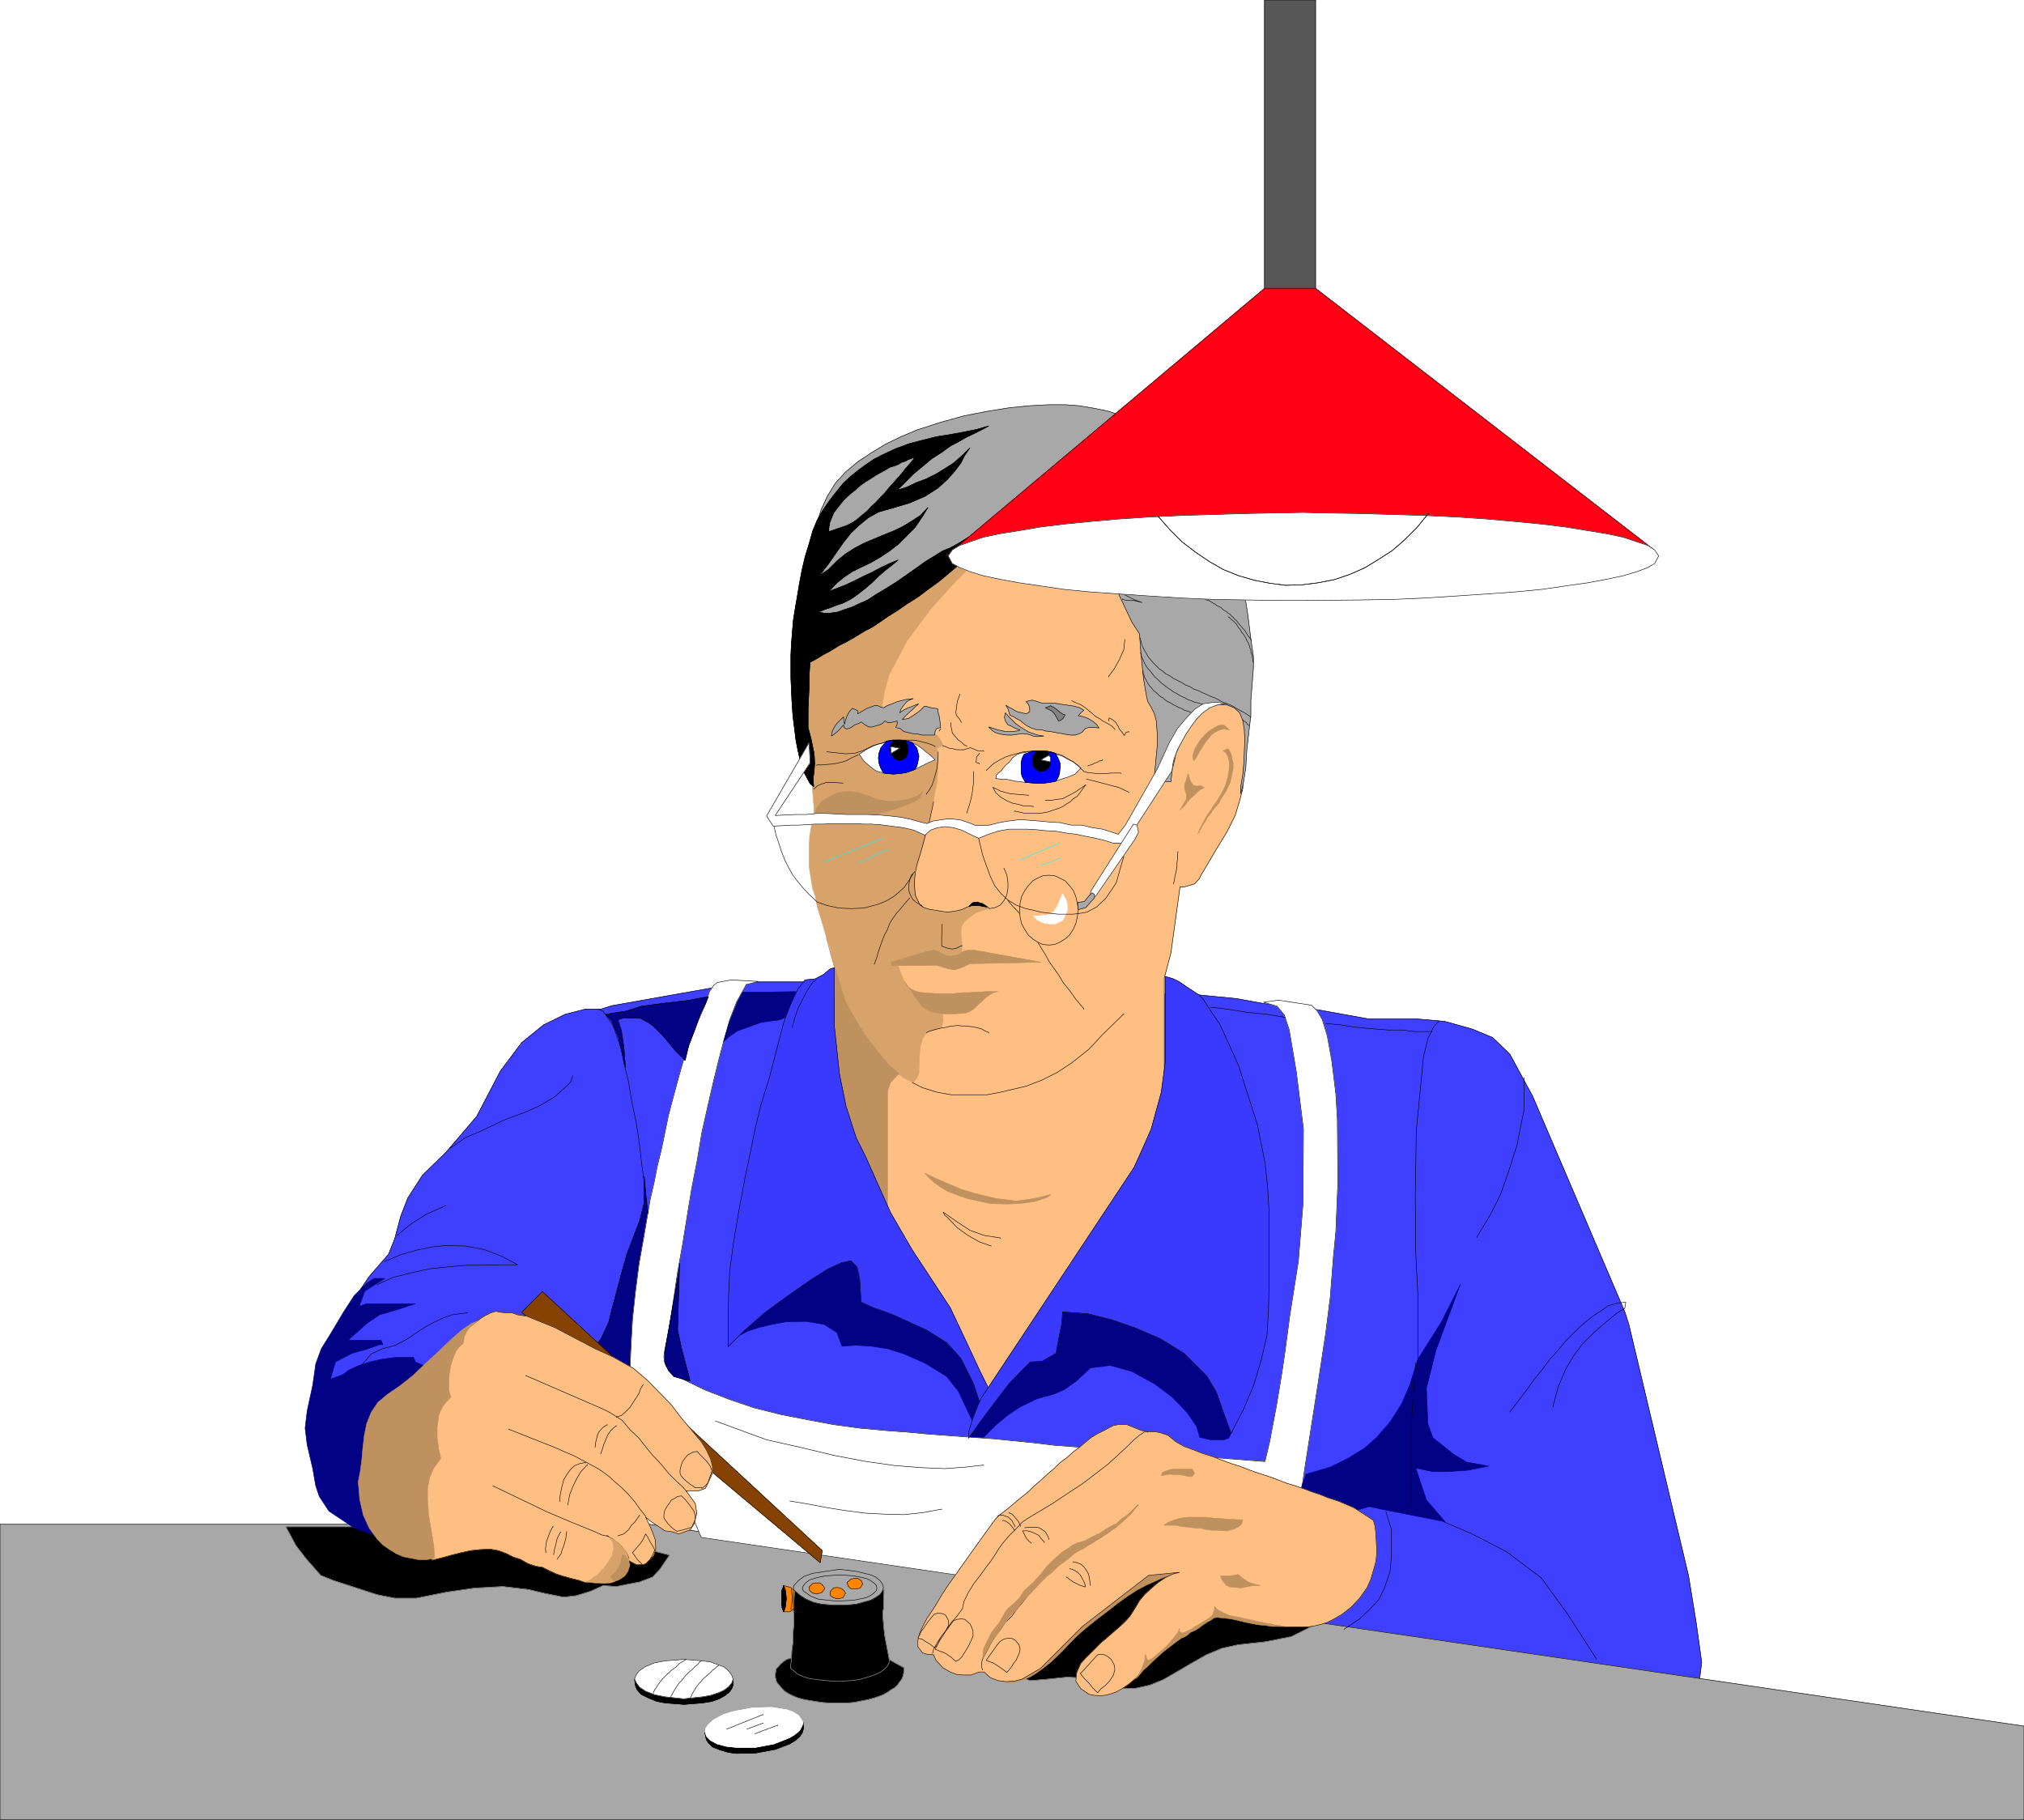 <svg width="3987.359" height="3585.38" viewBox="0 0 2990.519 2689.035" xmlns="http://www.w3.org/2000/svg"><rect x="0" y="0" width="2990.519" height="2689.035" fill="#333333" stroke="none"/><defs><clipPath id="a"><path d="M0 2.07h2990.52V2691H0Zm0 0"/></clipPath><clipPath id="b"><path d="M0 2.07h2990.52v2688.66H0Zm0 0"/></clipPath><clipPath id="c"><path d="M0 2254h2990.52v437H0Zm0 0"/></clipPath><clipPath id="d"><path d="M0 2253h2990.52v439H0Zm0 0"/></clipPath><clipPath id="e"><path d="M1868 2.07h76V438h-76zm0 0"/></clipPath><clipPath id="f"><path d="M1867 2.07h78V439h-78zm0 0"/></clipPath></defs><g clip-path="url(#a)" transform="translate(0 -2.07)"><path style="fill:#fff;fill-opacity:1;fill-rule:nonzero;stroke:none" d="M0 2690.73h2990.52V2.07H0Zm0 0"/></g><g clip-path="url(#b)" transform="translate(0 -2.07)"><path style="fill:#fff;fill-opacity:1;fill-rule:evenodd;stroke:#fff;stroke-width:.16;stroke-linecap:square;stroke-linejoin:bevel;stroke-miterlimit:10;stroke-opacity:1" d="M0 .5h639V575H0Zm0 0" transform="matrix(4.68 0 0 -4.68 0 2693.07)"/></g><path style="fill:#3f3fff;fill-opacity:1;fill-rule:evenodd;stroke:#3f3fff;stroke-width:.16;stroke-linecap:square;stroke-linejoin:bevel;stroke-miterlimit:10;stroke-opacity:1" d="m259.75 260.68-5.59 4.31h-17.09l-3.36-.48-2.23-.32-4.16-.64-34.18-6.07-3.52-1.11h-4.95l-6.23-1.6-6.87-3.36-6.87-5.59-6.71-8.94-7.51-14.37-9.58-11.19-7.51-7.34-4.63-7.19-2.24-5.75-1.92-7.19-1.91-4.79-6.23-7.19-10.23-15.33-6.07-12.78v-19.32l.48-9.74 4.79-10.86 8.79-6.71 9.59-5.11 22.52 7.18 47.13 7.03L535.32 35l1.92 15.17-1.76 12.62-2.39 14.69-18.85 79.38-1.28 3.99-29.08 68.04-7.19 13.26-5.43 5.27-6.55 2.72-8.62 2.39-8.95.8h-15.18l-19.49 3.51-13.25 1.28-8.79 1.6-16.3 1.6-57.83-1.92zm0 0" transform="matrix(4.68 0 0 -4.68 0 2691)"/><path style="fill:none;stroke:#000;stroke-width:.16;stroke-linecap:square;stroke-linejoin:bevel;stroke-miterlimit:10;stroke-opacity:1" d="m259.75 260.68-5.59 4.31h-17.09l-3.36-.48-2.23-.32-4.16-.64-34.18-6.07-3.52-1.11h-4.95l-6.23-1.6-6.87-3.36-6.87-5.59-6.71-8.94-7.51-14.37-9.58-11.19-7.51-7.34-4.63-7.19-2.24-5.75-1.92-7.19-1.91-4.79-6.23-7.19-10.23-15.33-6.07-12.78v-19.32l.48-9.74 4.79-10.86 8.79-6.71 9.59-5.11 22.52 7.18 47.13 7.03L535.32 35l1.92 15.17-1.76 12.62-2.39 14.69-18.85 79.38-1.28 3.99-29.08 68.04-7.19 13.26-5.43 5.27-6.55 2.72-8.62 2.39-8.95.8h-15.18l-19.49 3.51-13.25 1.28-8.79 1.6-16.3 1.6-57.83-1.92zm0 0" transform="matrix(4.68 0 0 -4.68 0 2691)"/><path style="fill:#ffbf82;fill-opacity:1;fill-rule:evenodd;stroke:#ffbf82;stroke-width:.16;stroke-linecap:square;stroke-linejoin:bevel;stroke-miterlimit:10;stroke-opacity:1" d="m256.24 375.35-1.12-31.78.64-5.27.16-5.59 3.19-4.95v-6.07l8.63-99.18 41.38-100.79 58.46 88.65v55.9l2.08 7.82 2.88 20.93h1.43l3.2.95 1.44 1.6.48.96 4.79 8.15 1.76 2.87 1.75 2.88 2.56 5.11 1.44 4.79.96 3.67.16 2.56v2.55l.32 3.04.31 2.87.16 2.88.16 2.71-1.11 18.85-19.97 48.87H264.07Zm0 0" transform="matrix(4.68 0 0 -4.68 0 2691)"/><path style="fill:none;stroke:#000;stroke-width:.16;stroke-linecap:square;stroke-linejoin:bevel;stroke-miterlimit:10;stroke-opacity:1" d="m256.24 375.35-1.12-31.78.64-5.27.16-5.59 3.19-4.95v-6.07l8.63-99.18 41.38-100.79 58.46 88.65v55.9l2.08 7.82 2.88 20.93h1.43l3.2.95 1.44 1.6.48.96 4.79 8.15 1.76 2.87 1.75 2.88 2.56 5.11 1.44 4.79.96 3.67.16 2.56v2.55l.32 3.04.31 2.87.16 2.88.16 2.71-1.11 18.85-19.97 48.87H264.07Zm0 0" transform="matrix(4.68 0 0 -4.68 0 2691)"/><path style="fill:#d7a36b;fill-opacity:1;fill-rule:evenodd;stroke:#d7a36b;stroke-width:.16;stroke-linecap:square;stroke-linejoin:bevel;stroke-miterlimit:10;stroke-opacity:1" d="m326.53 408.1-6.55-1.76-3.83-2.08-4.96-3.35-4.63-4.63-5.27-5.27-7.35-8.15-7.51-10.06-5.75-10.86-1.44-5.27-1.12-6.71 16.62-6.23 1.12-.96.96-1.12.95-1.91-1.91-.96.16-1.6.16-2.87-.16-3.36-.16-2.87-.64-3.2-.8-4.15-.96-4.31-.96-4.47-1.6-5.43-1.27-4.32-.8-2.39v-5.91l.48-2.56 1.12-1.91 1.91-1.28 2.56-.64 3.51-.48 2.72.16 3.03.64 2.4 1.28 1.6-.16 1.75.32 2.56-1.12-2.56-.64-1.91-.8-2.08-1.44-1.6-1.43-.8-1.44-.15-1.92.31-2.87v-6.07l-20.44-.16.8-2.72 1.43-3.51 1.76-2.56 9.27-7.18 1.11-.64.16-2.08-.48-2.07-2.07-.8-2.24-.48-1.6-1.92-.79-2.55-.32-3.04-.16-5.75-.8-1.6-.96-1.27-3.2 1.59-1.91 1.76-3.04 2.88-2.71 3.19-2.4 2.87-2.56 3.84-3.35 5.27-2.88 5.59-1.59 3.35-1.6 7.35-.96 4.63-1.12 3.2-1.6 5.43-1.43 4.63-.64 3.51-.8 2.08-1.12 7.03v5.11l.16 4.31 1.44 8.46-.96 11.66-1.76 12.46-.48 12.46-.64 12.3.96 1.59.64 1.44 15.18 10.06 15.17 9.91 15.02 10.06 15.02 10.06zm0 0" transform="matrix(4.68 0 0 -4.68 0 2691)"/><path style="fill:#a8a8a8;fill-opacity:1;fill-rule:evenodd;stroke:#a8a8a8;stroke-width:.16;stroke-linecap:square;stroke-linejoin:bevel;stroke-miterlimit:10;stroke-opacity:1" d="m313.43 408.73-5.91-5.9-10.54-9.91-43.46-23.64 3.52 37.7 2.23 7.19 1.92 4.15 2.56 4.15 3.19 3.51 3.84 3.2 4.31 2.87 4.47 2.72 4.95 2.39 4.96 2.08 7.35 2.4 7.5 2.07 7.35 1.44 7.03 1.12 6.39.64 6.07.32h5.11l4.32-.32 4.79-.8 4.63-.96 4.16-1.44 3.99-1.75 3.99-2.4 4.32-3.35 4.47-4.32 5.11-5.59 4-5.27 3.51-5.91 2.88-6.23 2.55-6.7 2.08-6.87 1.76-7.19 1.11-7.19.96-7.66.8-5.43v-3.84l-.32-4.15-.48-6.07v-4.63l-.64-5.43-.64-5.59-.32-5.59-.79-4.95-.8-3.2v2.24l.64 3.83.32 3.52.16 3.35.15 3.83-.15 3.52-.48 2.87-.96 2.4-1.76 1.6-2.4.95h-2.39l-2.08-.31-1.92-1.12-1.75-1.6-2.56-2.88-2.08-3.19-2.07-3.83-1.12-2.56-.48-2.23-.64-2.56-.48-3.99h-5.43l.48 4.47.32 3.51.32 3.36v3.83l-.32 4.15-.64 2.24-.96 1.92-1.12 1.91-.48 2.24-.8 4.79-.47 4.63-.48 4.79-.32 4.79-2.4 3.68-3.99 8.46-3.52 8.79-4.95 7.5-3.67 2.56-6.71.48-6.87.32-6.39.48zm0 0" transform="matrix(4.68 0 0 -4.68 0 2691)"/><path style="fill:none;stroke:#000;stroke-width:.16;stroke-linecap:square;stroke-linejoin:bevel;stroke-miterlimit:10;stroke-opacity:1" d="m313.43 408.73-5.91-5.9-10.54-9.91-43.46-23.64 3.52 37.7 2.23 7.19 1.92 4.15 2.56 4.15 3.19 3.51 3.84 3.2 4.31 2.87 4.47 2.72 4.95 2.39 4.96 2.08 7.35 2.4 7.5 2.07 7.35 1.44 7.03 1.12 6.39.64 6.07.32h5.11l4.32-.32 4.79-.8 4.63-.96 4.16-1.44 3.99-1.75 3.99-2.4 4.32-3.35 4.47-4.32 5.11-5.59 4-5.27 3.51-5.91 2.88-6.23 2.55-6.7 2.08-6.87 1.76-7.19 1.11-7.19.96-7.66.8-5.43v-3.84l-.32-4.15-.48-6.07v-4.63l-.64-5.43-.64-5.59-.32-5.59-.79-4.95-.8-3.2v2.24l.64 3.83.32 3.52.16 3.35.15 3.83-.15 3.52-.48 2.87-.96 2.4-1.76 1.6-2.4.95h-2.39l-2.08-.31-1.92-1.12-1.75-1.6-2.56-2.88-2.08-3.19-2.07-3.83-1.12-2.56-.48-2.23-.64-2.56-.48-3.99h-5.43l.48 4.47.32 3.51.32 3.36v3.83l-.32 4.15-.64 2.24-.96 1.92-1.12 1.91-.48 2.24-.8 4.79-.47 4.63-.48 4.79-.32 4.79-2.4 3.68-3.99 8.46-3.52 8.79-4.95 7.5-3.67 2.56-6.71.48-6.87.32-6.39.48zm0 0" transform="matrix(4.68 0 0 -4.68 0 2691)"/><path style="fill:#fff;fill-opacity:1;fill-rule:evenodd;stroke:#fff;stroke-width:.16;stroke-linecap:square;stroke-linejoin:bevel;stroke-miterlimit:10;stroke-opacity:1" d="m271.26 336.86 1.43-2.07 1.6-1.44 1.6-1.28.8-.48.96-.32 2.07-.48 2.24-.16 2.24.16 2.23.48 2.24.8 2.07.96 2.24 1.12 2.24.96-1.44 1.43-1.28.96-1.12.96-1.11.8-.96.64-1.6.64-1.44.47-1.44.16h-3.67l-1.28-.16-1.28-.63-1.43-.32-1.6-.64-1.92-.96zm0 0" transform="matrix(4.68 0 0 -4.68 0 2691)"/><path style="fill:none;stroke:#000;stroke-width:.16;stroke-linecap:square;stroke-linejoin:bevel;stroke-miterlimit:10;stroke-opacity:1" d="m271.26 336.86 1.43-2.07 1.6-1.44 1.6-1.28.8-.48.96-.32 2.07-.48 2.24-.16 2.24.16 2.23.48 2.24.8 2.07.96 2.24 1.12 2.24.96-1.44 1.43-1.28.96-1.12.96-1.11.8-.96.64-1.6.64-1.44.47-1.44.16h-3.67l-1.28-.16-1.28-.63-1.43-.32-1.6-.64-1.92-.96zm24.92.8v-1.6l-.16-1.59-.16-1.92-.48-1.76-.48-1.75-.64-1.92-.8-1.44-.96-1.28v-.16" transform="matrix(4.68 0 0 -4.68 0 2691)"/><path style="fill:#fff;fill-opacity:1;fill-rule:evenodd;stroke:#fff;stroke-width:.16;stroke-linecap:square;stroke-linejoin:bevel;stroke-miterlimit:10;stroke-opacity:1" d="m314.39 329.2.16 1.11 1.6 1.44 1.27 1.6 1.28 1.12.96 1.27 1.28.96 1.12.48 4.47.8h2.24l2.23-.16 2.08-.64 2.24-.64 1.91-1.12 1.6-.95 1.28-.96 1.12-.96-1.76-1.92-2.24-.95-2.07-.64-1.92-.64-1.92-.32-1.76-.16-1.91-.16h-1.44l-1.6.16-1.6.16-1.27.16-1.44.16-2.88.64h-1.59zm0 0" transform="matrix(4.68 0 0 -4.68 0 2691)"/><path style="fill:none;stroke:#000;stroke-width:.16;stroke-linecap:square;stroke-linejoin:bevel;stroke-miterlimit:10;stroke-opacity:1" d="m314.39 329.2.16 1.11 1.6 1.44 1.27 1.6 1.28 1.12.96 1.27 1.28.96 1.12.48 4.47.8h2.24l2.23-.16 2.08-.64 2.24-.64 1.91-1.12 1.6-.95 1.28-.96 1.12-.96-1.76-1.92-2.24-.95-2.07-.64-1.92-.64-1.92-.32-1.76-.16-1.91-.16h-1.44l-1.6.16-1.6.16-1.27.16-1.44.16-2.88.64h-1.59zm-25.56-29.39-1.12-1.12-.48-1.44-.32-1.59v-1.76l.48-1.44.8-1.44 1.12-.95 1.75-.96v-.16" transform="matrix(4.68 0 0 -4.68 0 2691)"/><path style="fill:#000;fill-opacity:1;fill-rule:evenodd;stroke:#000;stroke-width:.16;stroke-linecap:square;stroke-linejoin:bevel;stroke-miterlimit:10;stroke-opacity:1" d="m311.67 288.63-1.44.96-1.75.63-1.44-.31-1.12-1.12.96.32h2.08l.95-.16.8-.16zm0 0" transform="matrix(4.68 0 0 -4.68 0 2691)"/><path style="fill:none;stroke:#000;stroke-width:.16;stroke-linecap:square;stroke-linejoin:bevel;stroke-miterlimit:10;stroke-opacity:1" d="m311.67 288.63-1.44.96-1.75.63-1.44-.31-1.12-1.12.96.32h2.08l.95-.16.8-.16zm0 0" transform="matrix(4.68 0 0 -4.68 0 2691)"/><path style="fill:#bf915e;fill-opacity:1;fill-rule:evenodd;stroke:#bf915e;stroke-width:.16;stroke-linecap:square;stroke-linejoin:bevel;stroke-miterlimit:10;stroke-opacity:1" d="m281.32 271.22 11.18 3.35 2.24.48 1.44-.48 2.55-1.28 1.6-.15 1.12.15 1.12.32 1.75 1.12 1.28.32h1.92l21.25-3.83-22.53-.48-3.19-1.44-1.6-.48-2.08.32-3.83 1.12-13.9-.16zm4.15-6.07.8-1.28 1.28-1.12 1.44-.64 1.91-.47 2.24-.16 2.56-.16h5.43l1.6.16 1.59.16h1.76l1.76.16h1.6l1.91.16h3.68l-1.28-.32-1.28-.64-1.28-.96-1.12-1.12-1.27-1.12-1.28-1.28-1.28-.79-1.12-.48-1.44-.16-1.91-.16h-4l-2.07.32-1.92.48-1.6.79-1.12.8-.79 1.12-1.44 1.92-1.28 1.91-1.44 2.08zm0 0" transform="matrix(4.68 0 0 -4.68 0 2691)"/><path style="fill:#00f;fill-opacity:1;fill-rule:evenodd;stroke:#00f;stroke-width:.16;stroke-linecap:square;stroke-linejoin:bevel;stroke-miterlimit:10;stroke-opacity:1" d="m332.28 337.5.96-.32.96-1.91.48-1.28v-1.28l-.16-1.6-.32-1.28-.8-1.43-1.44-.32-2.24-.32h-2.71l-2.08.16h-1.12l-1.12 1.91-.31 1.28v3.04l.31 1.43.64 1.28 2.72.96 2.4.16 2.07-.16zm0 0" transform="matrix(4.68 0 0 -4.68 0 2691)"/><path style="fill:none;stroke:#000;stroke-width:.16;stroke-linecap:square;stroke-linejoin:bevel;stroke-miterlimit:10;stroke-opacity:1" d="m332.28 337.5.96-.32.96-1.91.48-1.28v-1.28l-.16-1.6-.32-1.28-.8-1.43-1.44-.32-2.24-.32h-2.71l-2.08.16h-1.12l-1.12 1.91-.31 1.28v3.04l.31 1.43.64 1.28 2.72.96 2.4.16 2.07-.16zm0 0" transform="matrix(4.68 0 0 -4.68 0 2691)"/><path style="fill:#00f;fill-opacity:1;fill-rule:evenodd;stroke:#00f;stroke-width:.16;stroke-linecap:square;stroke-linejoin:bevel;stroke-miterlimit:10;stroke-opacity:1" d="m286.75 341.01 1.28-.47 1.44-1.76.32-1.28.32-1.28-.32-1.75-.32-1.28-.64-1.12-1.28-.48-1.44-.48-1.91-.32-2.08-.16-1.92.16-1.28.16-.96 1.76-.47 1.44-.16 1.59.16 1.44.63 1.76 1.76 2.07 1.76.32h2.87zm0 0" transform="matrix(4.68 0 0 -4.68 0 2691)"/><path style="fill:none;stroke:#000;stroke-width:.16;stroke-linecap:square;stroke-linejoin:bevel;stroke-miterlimit:10;stroke-opacity:1" d="m286.75 341.01 1.28-.47 1.44-1.76.32-1.28.32-1.28-.32-1.75-.32-1.28-.64-1.12-1.28-.48-1.44-.48-1.91-.32-2.08-.16-1.92.16-1.28.16-.96 1.76-.47 1.44-.16 1.59.16 1.44.63 1.76 1.76 2.07 1.76.32h2.87zm0 0" transform="matrix(4.68 0 0 -4.68 0 2691)"/><path style="fill:#000;fill-opacity:1;fill-rule:evenodd;stroke:#000;stroke-width:.16;stroke-linecap:square;stroke-linejoin:bevel;stroke-miterlimit:10;stroke-opacity:1" d="m328.93 337.98 1.11-.16.8-.48.64-.96.16-1.59-.16-1.28-.64-1.12-.96-.64-1.11-.32-1.12.32-.96.64-.48 1.12-.32 1.28.32 1.59.8 1.12.64.48zm0 0" transform="matrix(4.68 0 0 -4.68 0 2691)"/><path style="fill:none;stroke:#000;stroke-width:.16;stroke-linecap:square;stroke-linejoin:bevel;stroke-miterlimit:10;stroke-opacity:1" d="m328.93 337.98 1.11-.16.8-.48.64-.96.16-1.59-.16-1.28-.64-1.12-.96-.64-1.11-.32-1.12.32-.96.64-.48 1.12-.32 1.28.32 1.59.8 1.12.64.48zm0 0" transform="matrix(4.68 0 0 -4.68 0 2691)"/><path style="fill:#000;fill-opacity:1;fill-rule:evenodd;stroke:#000;stroke-width:.16;stroke-linecap:square;stroke-linejoin:bevel;stroke-miterlimit:10;stroke-opacity:1" d="m284.51 341.33 1.44-.16.48-1.27.32-1.44-.32-1.44-.32-.96-.96-.79-1.27-.32-1.12.32-.8.79-.64.96-.48 1.44.48 1.44.64 1.11 1.12.32zm0 0" transform="matrix(4.68 0 0 -4.68 0 2691)"/><path style="fill:none;stroke:#000;stroke-width:.16;stroke-linecap:square;stroke-linejoin:bevel;stroke-miterlimit:10;stroke-opacity:1" d="m284.51 341.33 1.44-.16.48-1.27.32-1.44-.32-1.44-.32-.96-.96-.79-1.27-.32-1.12.32-.8.79-.64.96-.48 1.44.48 1.44.64 1.11 1.12.32zm0 0" transform="matrix(4.68 0 0 -4.68 0 2691)"/><path style="fill:#fff;fill-opacity:1;fill-rule:evenodd;stroke:#fff;stroke-width:.16;stroke-linecap:square;stroke-linejoin:bevel;stroke-miterlimit:10;stroke-opacity:1" d="m281.16 339.26 2.88-.48-2.72-1.6zm0 0" transform="matrix(4.68 0 0 -4.68 0 2691)"/><path style="fill:none;stroke:#000;stroke-width:.16;stroke-linecap:square;stroke-linejoin:bevel;stroke-miterlimit:10;stroke-opacity:1" d="m281.16 339.26 2.88-.48-2.72-1.6zm0 0" transform="matrix(4.68 0 0 -4.68 0 2691)"/><path style="fill:#fff;fill-opacity:1;fill-rule:evenodd;stroke:#fff;stroke-width:.16;stroke-linecap:square;stroke-linejoin:bevel;stroke-miterlimit:10;stroke-opacity:1" d="m331.16 336.54-2.55-1.43 3.03-.64v1.43zm0 0" transform="matrix(4.68 0 0 -4.68 0 2691)"/><path style="fill:none;stroke:#000;stroke-width:.16;stroke-linecap:square;stroke-linejoin:bevel;stroke-miterlimit:10;stroke-opacity:1" d="m331.16 336.54-2.55-1.43 3.03-.64v1.43zm0 0" transform="matrix(4.68 0 0 -4.68 0 2691)"/><path style="fill:#a8a8a8;fill-opacity:1;fill-rule:evenodd;stroke:#a8a8a8;stroke-width:.16;stroke-linecap:square;stroke-linejoin:bevel;stroke-miterlimit:10;stroke-opacity:1" d="m312.15 345.49 1.12-1.12.96-.64.96-.32 1.43-.32 1.44-.16h1.44l2.24.32.95.16 1.6-.16 1.12-.32.8-.32 1.28-.16 2.07.16-1.91.32-1.92.64-.96.32-.8.48-2.07 1.28-1.28.95-2.4 2.4-.8.96-.32-1.44.32-1.12.8-1.27.96-.32 1.12-.64 1.76-.64-1.12-.32-1.28-.16h-2.4l-1.11.32-1.12.16-1.28.48zm0 0" transform="matrix(4.68 0 0 -4.68 0 2691)"/><path style="fill:none;stroke:#000;stroke-width:.16;stroke-linecap:square;stroke-linejoin:bevel;stroke-miterlimit:10;stroke-opacity:1" d="m312.15 345.49 1.12-1.12.96-.64.96-.32 1.43-.32 1.44-.16h1.44l2.24.32.95.16 1.6-.16 1.12-.32.8-.32 1.28-.16 2.07.16-1.91.32-1.92.64-.96.32-.8.48-2.07 1.28-1.28.95-2.4 2.4-.8.96-.32-1.44.32-1.12.8-1.27.96-.32 1.12-.64 1.76-.64-1.12-.32-1.28-.16h-2.4l-1.11.32-1.12.16-1.28.48zm0 0" transform="matrix(4.68 0 0 -4.68 0 2691)"/><path style="fill:#a8a8a8;fill-opacity:1;fill-rule:evenodd;stroke:#a8a8a8;stroke-width:.16;stroke-linecap:square;stroke-linejoin:bevel;stroke-miterlimit:10;stroke-opacity:1" d="m318.86 349.16.96-.32.96-.64 1.28-.64.95-.8 1.28-.95 1.28-.64 1.44-.48 2.07-.16.96-.32 1.6-.16.8-.16.8-.16.96-.16.96-.16.79-.16.96-.16.96-.16h1.6l1.44.48.8.48.95 1.12 1.12.32h1.76l1.44-.16-.8 1.12-1.12.95-1.28.8-1.12.48-1.11.32-1.12.16.8.96.95.8-1.27.8-1.76.48-.96.16-.96.15-1.12.16-1.11.16-.96.16-.96.16h-3.52l-1.11.16-1.28.48-1.28.32-.96-.16-.96-.32.8-.96.32-1.11v-1.12l-1.12-.64-2.71.64-.96.48-.8.48-.96.48-.96.63.64-1.11zm0 0" transform="matrix(4.68 0 0 -4.68 0 2691)"/><path style="fill:none;stroke:#000;stroke-width:.16;stroke-linecap:square;stroke-linejoin:bevel;stroke-miterlimit:10;stroke-opacity:1" d="m318.86 349.16.96-.32.96-.64 1.28-.64.95-.8 1.28-.95 1.28-.64 1.44-.48 2.07-.16.96-.32 1.6-.16.8-.16.8-.16.96-.16.96-.16.79-.16.96-.16.96-.16h1.6l1.44.48.8.48.95 1.12 1.12.32h1.76l1.44-.16-.8 1.12-1.12.95-1.28.8-1.12.48-1.11.32-1.12.16.8.96.95.8-1.27.8-1.76.48-.96.16-.96.15-1.12.16-1.11.16-.96.16-.96.16h-3.52l-1.11.16-1.28.48-1.28.32-.96-.16-.96-.32.8-.96.32-1.11v-1.12l-1.12-.64-2.71.64-.96.48-.8.48-.96.48-.96.63.64-1.11zm0 0" transform="matrix(4.68 0 0 -4.68 0 2691)"/><path style="fill:#828282;fill-opacity:1;fill-rule:evenodd;stroke:#828282;stroke-width:.16;stroke-linecap:square;stroke-linejoin:bevel;stroke-miterlimit:10;stroke-opacity:1" d="m330.04 351.56.96.32.64.32.96-.48.96-.64 1.12-.96.95-.64.64-.16-.64-1.12-.79-.64-.64-.16-.64 1.12-.64 1.12-.96.96zm0 0" transform="matrix(4.68 0 0 -4.68 0 2691)"/><path style="fill:none;stroke:#000;stroke-width:.16;stroke-linecap:square;stroke-linejoin:bevel;stroke-miterlimit:10;stroke-opacity:1" d="m330.04 351.56.96.32.64.32.96-.48.96-.64 1.12-.96.95-.64.64-.16-.64-1.12-.79-.64-.64-.16-.64 1.12-.64 1.12-.96.96zm8.31 2.23 1.28-.64 1.6-.64 1.43-.95.96-.8.96-.8 1.28-1.12 1.44-.8.8-.64.95-.48 1.12-.63.8-.48.96-.96v-.16m-1.92 2.71.16.96.96-.48 1.12-.96.8-1.27.32-.8.96-1.12.63-.96.48.96.96.32v-.16" transform="matrix(4.68 0 0 -4.68 0 2691)"/><path style="fill:#a8a8a8;fill-opacity:1;fill-rule:evenodd;stroke:#a8a8a8;stroke-width:.16;stroke-linecap:square;stroke-linejoin:bevel;stroke-miterlimit:10;stroke-opacity:1" d="m296.98 345.33-.16 1.43-.16 1.12-.16 1.12-.32.96-.16 1.28-.96.16-1.12.16-1.12.32-.96.16-1.27-1.28-.8-.64-.96-.64-.96-.64-.96-.64-.8-.16-1.28-.16 2.08 2.08 1.12.96.96.96 1.12.95-1.28-.48-1.12-.47-1.28-.48-1.28-.64-1.11-.8.47 1.28.8 1.11.96 1.12 1.12.64.96.32-1.44-.16-1.12-.16-1.28-.32-1.27-.32-1.12-.48-1.28-.48-1.12-.47-.64-.48-.96.16-.95.48h-1.12l-1.28-.48-.96-.32-1.12-.64-.8-.48-1.11-.64v.96l-1.6.8-.96-.96-.8-1.44-.48-1.44-.32-1.27-.32 2.39-1.12-1.12-.95-.96-.8-1.11-.64-1.28-.32-1.6.96.64.96.8.95.96.96 1.12.32-.96.8-.32 1.28.48 1.12.8 1.28.47.79.48 1.28-.95 1.12-.64h1.12l.96.32 1.28.32.95.47.8.8.8-.48h1.12l.8.16 1.12.32v-1.11l-.48-.96 1.44-.32 1.11-.96 1.44-.32 1.28-.32 1.76-.16 1.43-.32h3.84l.16 1.12.48.96zm0 0" transform="matrix(4.68 0 0 -4.68 0 2691)"/><path style="fill:none;stroke:#000;stroke-width:.16;stroke-linecap:square;stroke-linejoin:bevel;stroke-miterlimit:10;stroke-opacity:1" d="m296.98 345.33-.16 1.43-.16 1.12-.16 1.12-.32.96-.16 1.28-.96.16-1.12.16-1.12.32-.96.16-1.27-1.28-.8-.64-.96-.64-.96-.64-.96-.64-.8-.16-1.28-.16 2.08 2.08 1.12.96.96.96 1.12.95-1.28-.48-1.12-.47-1.28-.48-1.28-.64-1.11-.8.47 1.28.8 1.11.96 1.12 1.12.64.96.32-1.44-.16-1.12-.16-1.28-.32-1.27-.32-1.12-.48-1.28-.48-1.12-.47-.64-.48-.96.16-.95.48h-1.12l-1.28-.48-.96-.32-1.12-.64-.8-.48-1.11-.64v.96l-1.6.8-.96-.96-.8-1.44-.48-1.44-.32-1.27-.32 2.39-1.12-1.12-.95-.96-.8-1.11-.64-1.28-.32-1.6.96.64.96.8.95.96.96 1.12.32-.96.8-.32 1.28.48 1.12.8 1.28.47.79.48 1.28-.95 1.12-.64h1.12l.96.32 1.28.32.95.47.8.8.8-.48h1.12l.8.16 1.12.32v-1.11l-.48-.96 1.44-.32 1.11-.96 1.44-.32 1.28-.32 1.76-.16 1.43-.32h3.84l.16 1.12.48.96zm-.48-1.12.48.8v-.16" transform="matrix(4.68 0 0 -4.68 0 2691)"/><path style="fill:#bf915e;fill-opacity:1;fill-rule:evenodd;stroke:#bf915e;stroke-width:.16;stroke-linecap:square;stroke-linejoin:bevel;stroke-miterlimit:10;stroke-opacity:1" d="m375.09 330.79-.32-1.11-.32-1.12-.48-1.12v-1.28l.32-1.12.32-1.11-.16-1.44-1.91-3.2 1.43 1.28.8 1.12.96 1.12 1.12.96 1.12 1.11.96.8 1.27.64-1.11.64-1.12-.16-1.12.16-.96 1.28zm1.76 4-.32 1.43.32 1.12.32 1.12.64 1.12.8 1.28.8 1.11.95.96.96.96 1.12.8 1.12.64 1.12.64.96.16h.8l1.75-1.6-1.75.32-.96-.16-1.12-.48-.96-.48-.96-.8-1.6-1.92-.79-1.11-.64-1.12-.64-.96-.96-1.76-.8-1.11zm1.28-23.16.96 1.59.64 1.28.79 1.12.64 1.28.96 1.12.8 1.27 1.92 2.24.64 1.28.8 1.27.79 1.12.64 1.44.64 1.28.32 1.44.48 2.23.16 1.12v1.44l-.32 1.12-.16 1.11-.48 1.28-.64.96-1.59-.64.95-.64.64-1.28.32-1.11.16-1.28-.16-1.44-.16-1.6-.48-1.91-.48-1.6-.47-.96-.48-1.12-.64-1.11-1.28-2.08-.8-.96-.64-1.12-.64-.96-.8-1.11-.64-1.12-.63-1.12-.48-.96-.64-1.28zm-86.27-107.01 1.6-1.6 1.76-1.6 2.07-1.44 1.92-1.11 2.88-1.12 3.19-1.12 3.68-.8 3.67-.8 4.79-.16 4.64.16 4.63.64 3.83 1.28 1.28.96-5.11-1.28-5.91-.8-6.39.8-6.55 1.6-4.32 1.28-4.15 1.75-3.99 1.76zm0 0" transform="matrix(4.68 0 0 -4.68 0 2691)"/><path style="fill:none;stroke:#000;stroke-width:.16;stroke-linecap:square;stroke-linejoin:bevel;stroke-miterlimit:10;stroke-opacity:1" d="m359.92 373.6.32-1.12.32-1.28.63-1.28.64-1.11.64-1.12.8-.96.8-.96.96-.96.96-.96.96-.63 1.11-.96 1.28-.64 1.12-.8 1.28-.64 1.28-.64 1.27-.8 1.28-.48 1.28-.79 1.44-.48 1.28-.64 1.43-.64 1.44-.64 1.28-.48 1.44-.8 1.28-.64 1.43-.48 1.12-.47 1.28-.8 1.12-.64 1.28-.64 2.23-1.44v-.16" transform="matrix(4.68 0 0 -4.68 0 2691)"/><path style="fill:none;stroke:#000;stroke-width:.16;stroke-linecap:square;stroke-linejoin:bevel;stroke-miterlimit:10;stroke-opacity:1" d="m360.08 368.97.16-.8.32-.8.32-.64.31-.8.32-.64.48-.8.48-.64.64-.63.96-1.28.64-.8.64-.48.64-.64.64-.64.64-.48.79-.64.64-.47.8-.48.8-.64.64-.32.8-.48.8-.48.64-.32.79-.32.8-.48.8-.32.8-.32.8-.32.8-.16.64-.16 1.59-.48v-.16m-19.32 10.87v-.8l.31-.64.16-.64.32-.48.64-1.28.32-.48.48-.64.48-.47.32-.48.64-.64.48-.32.96-.96.64-.48.48-.16.63-.64.48-.32.48-.32.8-.32.48-.32.48-.32.64-.31.64-.32.64-.32.48-.16.64-.32.47-.32.64-.16.48-.16.96-.32v-.16m16.3-2.24.32-.32.47-.32.32-.16.32-.63.48-.16v-.16m1.44 19.96-.16.48v.48l-.16.48v.64l-.16.32-.16.48-.16.63v.48l-.32.48v.48l-.32.64-.16.48-.32.48-.32.64-.16.48-.32.48-.31.48-.32.47-.32.32-.32.64-.32.48-.32.32-.32.48-.48.8-.8.8-.64.48-.96.96v-.16" transform="matrix(4.68 0 0 -4.68 0 2691)"/><path style="fill:none;stroke:#000;stroke-width:.16;stroke-linecap:square;stroke-linejoin:bevel;stroke-miterlimit:10;stroke-opacity:1" d="m395.06 372.8-.48.8-.64.8-.48.79-.48.8-.63.64-.48.64-.48.48-.64.8-.32.48-.64.48-.48.64-.48.31-.48.64-.64.32-.48.48-.64.32-.63.48-.48.48-.64.32-.64.32-.64.48-.64.32-.48.32-.8.48-.8.16-.64.48-.79.47-.8.32-.8.32-.96.48-1.76.64v-.16m-28.43 12.62.48-.48.32-.48.64-.64.47-.48.48-.48.8-.32.64-.48.64-.47.8-.32.64-.32.8-.48.8-.32.79-.32.8-.32.8-.32.8-.16.8-.32.96-.32.64-.32h.8l.95-.32.8-.32.8-.16.8-.16.64-.16.64-.32.8-.16.64-.15.64-.16.63-.32.96-.16v-.16m-18.69 4.63V395l.32-.64.48-.32.32-.64.32-.32.64-.48.32-.32.48-.32.32-.16.48-.15.32-.16.47-.32h.48l.32-.16v-.16m-2.39-2.4 1.59-.96.8-.48.96-.48.96-.47.96-.48.96-.32 1.28-.48-2.56.64h-2.08l-.8.16-.79.32v-.16" transform="matrix(4.68 0 0 -4.68 0 2691)"/><path style="fill:#000;fill-opacity:1;fill-rule:evenodd;stroke:#000;stroke-width:.16;stroke-linecap:square;stroke-linejoin:bevel;stroke-miterlimit:10;stroke-opacity:1" d="m255.76 327.6-1.12 2.08-1.76 3.35-.48 2.87-.63 2.88-.48 2.55-.32 2.56-.32 2.56-.32 2.55-.16 2.4-.16 2.39-.16 3.68-.16 3.51v7.19l.16 3.51.32 3.99.32 3.68.64 3.99.64 3.67.63 3.84.8 4.15.96 4.15 1.28 4.15 1.12 4 1.44 3.51 1.75 3.04 2.08 3.03 2.24 2.88 2.23 2.71 2.4 2.24 2.4 1.91 2.39 1.76 2.4 1.6 2.39 1.27 4.48 2.08 4.31 1.6 4.31 1.12 4.48 1.11 4.15.64 4.31.8 4 .8 3.83 1.12-2.71-1.44-1.92-.96-2.4-1.12-3.03-1.75-1.92-.96-2.88-2.08-3.19-2.07-2.88-2.4-2.87-2.39-2.56-2.56-2.55-2.56 3.03.96 3.04 1.44 3.03 1.12 3.2 1.6 2.87 1.75 2.72 1.76 2.55 2.24 2.56 2.55-1.76-2.55-1.11-2.24-1.92-2.56-2.4-2.71-3.03-2.72-4-2.55-4.79-2.08-5.91-1.76-3.99-1.11-3.36-1.92-2.71-2.24-2.56-2.39-2.4-3.04-2.23-3.19-2.56-3.67-2.87-3.68 2.87 1.92 2.72 2.71 2.71 2.24 3.04 1.92 2.71 1.43 3.04 1.28 3.03 1.28 3.2 1.28 3.03 1.43 2.88 1.76 2.72 1.76 2.39 2.55-2.08-3.35-2.07-3.03-2.72-2.72-2.39-2.4-2.88-2.23-2.88-1.92-3.03-1.76-3.36-1.59-2.55-1.28-2.4-1.6-2.39-1.91-2.56-2.72 2.56.96 2.87 1.12 2.72 1.28 2.87 1.43 2.72 1.28 2.71 1.44 2.72 1.28 2.72 1.11-1.76-1.43-2.24-1.76-2.23-1.92-1.92-1.91-2.24-1.92-2.23-1.76-2.24-1.59-2.56-1.28-1.91-.64-2.08-.8-1.92-.64-1.91-.8 1.91-.32h1.92l2.24.32 2.23.8 2.4.8 2.4 1.12 2.55 1.12 2.4 1.59 3.19 1.92 3.36 2.08 3.19 2.23 3.2 2.24 2.87 2.07 2.88 1.76 2.55 1.6 2.4.96 2.88 1.59 2.07 1.28 2.4 1.44 2.24 1.44 2.23 1.43 2.56 2.24-.8-2.4-1.44-2.39-1.92-2.4-2.07-2.55-2.56-2.56-3.03-2.55-3.2-2.72-2.87-2.39-3.52-2.56-3.19-2.4-3.52-2.23-3.03-2.08-3.04-1.91-2.55-1.76-2.4-1.6-1.92-.96-3.67-2.23-2.24-1.28-2.55-1.28-2.56-1.6-2.4-1.27-2.07-1.28-2.08-1.12-.16-2.08-.16-2.71v-3.2l-.16-3.35-.16-3.51v-5.75l.96-3.68.96-4.63.16-2.87-.16-2.4-.32-2.55.16-2.56zm0 0" transform="matrix(4.68 0 0 -4.68 0 2691)"/><path style="fill:none;stroke:#000;stroke-width:.16;stroke-linecap:square;stroke-linejoin:bevel;stroke-miterlimit:10;stroke-opacity:1" d="m255.76 327.6-1.12 2.08-1.76 3.35-.48 2.87-.63 2.88-.48 2.55-.32 2.56-.32 2.56-.32 2.55-.16 2.4-.16 2.39-.16 3.68-.16 3.51v7.19l.16 3.51.32 3.99.32 3.68.64 3.99.64 3.67.63 3.84.8 4.15.96 4.15 1.28 4.15 1.12 4 1.44 3.51 1.75 3.04 2.08 3.03 2.24 2.88 2.23 2.71 2.4 2.24 2.4 1.91 2.39 1.76 2.4 1.6 2.39 1.27 4.48 2.08 4.31 1.6 4.31 1.12 4.48 1.11 4.15.64 4.31.8 4 .8 3.83 1.12-2.71-1.44-1.92-.96-2.4-1.12-3.03-1.75-1.92-.96-2.88-2.08-3.19-2.07-2.88-2.4-2.87-2.39-2.56-2.56-2.55-2.56 3.03.96 3.04 1.44 3.03 1.12 3.2 1.6 2.87 1.75 2.72 1.76 2.55 2.24 2.56 2.55-1.76-2.55-1.11-2.24-1.92-2.56-2.4-2.71-3.03-2.72-4-2.55-4.79-2.08-5.91-1.76-3.99-1.11-3.36-1.92-2.71-2.24-2.56-2.39-2.4-3.04-2.23-3.19-2.56-3.67-2.87-3.68 2.87 1.92 2.72 2.71 2.71 2.24 3.04 1.92 2.71 1.43 3.04 1.28 3.03 1.28 3.2 1.28 3.03 1.43 2.88 1.76 2.72 1.76 2.39 2.55-2.08-3.35-2.07-3.03-2.72-2.72-2.39-2.4-2.88-2.23-2.88-1.92-3.03-1.76-3.36-1.59-2.55-1.28-2.4-1.6-2.39-1.91-2.56-2.72 2.56.96 2.87 1.12 2.72 1.28 2.87 1.43 2.72 1.28 2.71 1.44 2.72 1.28 2.72 1.11-1.76-1.43-2.24-1.76-2.23-1.92-1.92-1.91-2.24-1.92-2.23-1.76-2.24-1.59-2.56-1.28-1.91-.64-2.08-.8-1.92-.64-1.91-.8 1.91-.32h1.92l2.24.32 2.23.8 2.4.8 2.4 1.12 2.55 1.12 2.4 1.59 3.19 1.92 3.36 2.08 3.19 2.23 3.2 2.24 2.87 2.07 2.88 1.76 2.55 1.6 2.4.96 2.88 1.59 2.07 1.28 2.4 1.44 2.24 1.44 2.23 1.43 2.56 2.24-.8-2.4-1.44-2.39-1.92-2.4-2.07-2.55-2.56-2.56-3.03-2.55-3.2-2.72-2.87-2.39-3.52-2.56-3.19-2.4-3.52-2.23-3.03-2.08-3.04-1.91-2.55-1.76-2.4-1.6-1.92-.96-3.67-2.23-2.24-1.28-2.55-1.28-2.56-1.6-2.4-1.27-2.07-1.28-2.08-1.12-.16-2.08-.16-2.71v-3.2l-.16-3.35-.16-3.51v-5.75l.96-3.68.96-4.63.16-2.87-.16-2.4-.32-2.55.16-2.56zm0 0" transform="matrix(4.68 0 0 -4.68 0 2691)"/><path style="fill:#a8a8a8;fill-opacity:1;fill-rule:evenodd;stroke:#a8a8a8;stroke-width:.16;stroke-linecap:square;stroke-linejoin:bevel;stroke-miterlimit:10;stroke-opacity:1" d="m261.83 407.46.32 2.39.64 1.6.64 1.6 1.28 1.59 1.11 1.44 1.28 1.44 1.6 1.44 1.6 1.27 1.59 1.44 1.6 1.12 1.6.96 1.44.96 1.43.8 1.44.79 1.6.96 1.12.32.96.32.96.48.79.48 1.12.32.8.48.96.32.64.32-1.6-1.92-1.12-1.28-1.12-1.44-1.27-1.43-1.28-1.44-1.44-1.6-1.28-1.59-1.43-1.44-1.44-1.6-1.44-1.28-1.28-1.43-1.6-1.28-1.27-1.12-1.28-.96-2.08-1.12zm0 0" transform="matrix(4.68 0 0 -4.68 0 2691)"/><path style="fill:none;stroke:#a8a8a8;stroke-width:.16;stroke-linecap:square;stroke-linejoin:bevel;stroke-miterlimit:10;stroke-opacity:1" d="m261.83 407.46.32 2.39.64 1.6.64 1.6 1.28 1.59 1.11 1.44 1.28 1.44 1.6 1.44 1.6 1.27 1.59 1.44 1.6 1.12 1.6.96 1.44.96 1.43.8 1.44.79 1.6.96 1.12.32.96.32.96.48.79.48 1.12.32.8.48.96.32.64.32-1.6-1.92-1.12-1.28-1.12-1.44-1.27-1.43-1.28-1.44-1.44-1.6-1.28-1.59-1.43-1.44-1.44-1.6-1.44-1.28-1.28-1.43-1.6-1.28-1.27-1.12-1.28-.96-2.08-1.12zm0 0" transform="matrix(4.68 0 0 -4.68 0 2691)"/><path style="fill:#bf915e;fill-opacity:1;fill-rule:evenodd;stroke:#bf915e;stroke-width:.16;stroke-linecap:square;stroke-linejoin:bevel;stroke-miterlimit:10;stroke-opacity:1" d="m280.2 186.89-6.87 20.92-4.63 8.47-5.27 20.12v33.7l-2.56 8.94 1.6-6.06 4.31-13.74 2.08-3.99 2.56-4.32 2.71-3.99 3.2-4.15 3.19-3.83 2.08-1.76 1.44-1.44h-.48l-1.28-1.28-1.12-1.27-.96-2.72zm0 0" transform="matrix(4.68 0 0 -4.68 0 2691)"/><path style="fill:none;stroke:#000;stroke-width:.16;stroke-linecap:square;stroke-linejoin:bevel;stroke-miterlimit:10;stroke-opacity:1" d="m312.95 181.62-3.67 1.28-3.68 2.07-3.35 2.4-3.04 3.19-.96.8-.48.96 4.32-3.04 4.15-2.71 4.47-1.6 5.12-.8v-.16" transform="matrix(4.68 0 0 -4.68 0 2691)"/><g clip-path="url(#c)" transform="translate(0 -2.07)"><path style="fill:#a8a8a8;fill-opacity:1;fill-rule:evenodd;stroke:none" d="M0 2254.227h959.21l2031.31 298.21v138.294H0Zm0 0"/></g><g clip-path="url(#d)" transform="translate(0 -2.07)"><path style="fill:none;stroke:#a8a8a8;stroke-width:.16;stroke-linecap:square;stroke-linejoin:bevel;stroke-miterlimit:10;stroke-opacity:1" d="M0 93.77h204.96L639 30.05V.5H0Zm0 0" transform="matrix(4.68 0 0 -4.68 0 2693.07)"/><path style="fill:none;stroke:#000;stroke-width:.16;stroke-linecap:square;stroke-linejoin:bevel;stroke-miterlimit:10;stroke-opacity:1" d="M0 93.77h204.96L639 30.05V.5H0Zm0 0" transform="matrix(4.68 0 0 -4.68 0 2693.07)"/></g><path style="fill:none;stroke:#000;stroke-width:.16;stroke-linecap:square;stroke-linejoin:bevel;stroke-miterlimit:10;stroke-opacity:1" d="m455.77 94.57 8.94-3.83 10.87-5.59 11.02-8.31 8.15-11.18 9.26-14.37v-.16" transform="matrix(4.68 0 0 -4.68 0 2691)"/><path style="fill:#020285;fill-opacity:1;fill-rule:evenodd;stroke:#020285;stroke-width:.16;stroke-linecap:square;stroke-linejoin:bevel;stroke-miterlimit:10;stroke-opacity:1" d="m183.23 151.11 5.12-.64 1.43 1.92 2.4 5.11 1.28 5.11 1.91 7.19 1.12 4.15 1.44 5.11 4.15 10.86 1.28 5.27v8.47l1.28-13.9-5.59-51.59zm0 0" transform="matrix(4.68 0 0 -4.68 0 2691)"/><path style="fill:none;stroke:#000;stroke-width:.16;stroke-linecap:square;stroke-linejoin:bevel;stroke-miterlimit:10;stroke-opacity:1" d="m183.23 151.11 5.12-.64 1.43 1.92 2.4 5.11 1.28 5.11 1.91 7.19 1.12 4.15 1.44 5.11 4.15 10.86 1.28 5.27v8.47l1.28-13.9-5.59-51.59zm0 0" transform="matrix(4.68 0 0 -4.68 0 2691)"/><path style="fill:#fff;fill-opacity:1;fill-rule:evenodd;stroke:#fff;stroke-width:.16;stroke-linecap:square;stroke-linejoin:bevel;stroke-miterlimit:10;stroke-opacity:1" d="m223.97 261.96-1.12-3.68-2.71-6.23-2.24-5.75-2.08-5.91-1.6-5.59-1.59-5.91-1.6-6.07-1.6-7.82-.8-3.68-1.11-4.47-.96-4.95-1.28-5.59-1.12-6.55-1.12-6.55-1.28-7.18-1.11-8.63-.96-8.94-.48-8.47-.32-7.82 22.52-52.55 92.34-13.58 96.65 25.08 1.44 9.74 4.47 28.59 2.23 14.7 1.44 11.34.96 12.45.8 8.15.64 15.49-.16 20.13-.48 7.98-1.28 10.38-1.44 7.99-1.59 5.11-1.6 2.72-1.76 1.75-10.38 1.6-4.79-.64 4.31-1.28 2.24-2.71 1.59-4.79 2.24-13.26 2.24-18.05-.16-23.8-1.44-17.88-2.72-17.25-1.44-10.86-.95-6.55-1.76-10.7-2.24-11.82-1.44-6.07-66.29 5.11-6.71.8-6.39.64-6.55.64-6.71.47-6.55.48-6.71.48-6.71.64-6.55.48-8.78.8-8.31 1.12-8.47 1.59-8.15 1.6-8.3 2.08-7.99 2.71-7.83 3.04-7.51 3.67-1.11.48-.96.64-.96.64-.8.96-.8 1.11-.48 1.44-.16 1.6.16 1.28 1.6 8.14 1.28 8.31 1.28 8.78 1.59 8.79 1.44 8.94 1.44 8.79 1.76 8.94 1.43 8.62 1.76 7.83 1.76 7.67 1.75 7.18 1.76 6.71 1.76 6.23 2.24 5.75 3.03 5.43 3.84.96-8.63.48-4.31-.8-1.12-.8zm0 0" transform="matrix(4.68 0 0 -4.68 0 2691)"/><path style="fill:none;stroke:#000;stroke-width:.16;stroke-linecap:square;stroke-linejoin:bevel;stroke-miterlimit:10;stroke-opacity:1" d="m223.97 261.96-1.12-3.68-2.71-6.23-2.24-5.75-2.08-5.91-1.6-5.59-1.59-5.91-1.6-6.07-1.6-7.82-.8-3.68-1.11-4.47-.96-4.95-1.28-5.59-1.12-6.55-1.12-6.55-1.28-7.18-1.11-8.63-.96-8.94-.48-8.47-.32-7.82 22.52-52.55 92.34-13.58 96.65 25.08 1.44 9.74 4.47 28.59 2.23 14.7 1.44 11.34.96 12.45.8 8.15.64 15.49-.16 20.13-.48 7.98-1.28 10.38-1.44 7.99-1.59 5.11-1.6 2.72-1.76 1.75-10.38 1.6-4.79-.64 4.31-1.28 2.24-2.71 1.59-4.79 2.24-13.26 2.24-18.05-.16-23.8-1.44-17.88-2.72-17.25-1.44-10.86-.95-6.55-1.76-10.7-2.24-11.82-1.44-6.07-66.29 5.11-6.71.8-6.39.64-6.55.64-6.71.47-6.55.48-6.71.48-6.71.64-6.55.48-8.78.8-8.31 1.12-8.47 1.59-8.15 1.6-8.3 2.08-7.99 2.71-7.83 3.04-7.51 3.67-1.11.48-.96.64-.96.64-.8.96-.8 1.11-.48 1.44-.16 1.6.16 1.28 1.6 8.14 1.28 8.31 1.28 8.78 1.59 8.79 1.44 8.94 1.44 8.79 1.76 8.94 1.43 8.62 1.76 7.83 1.76 7.67 1.75 7.18 1.76 6.71 1.76 6.23 2.24 5.75 3.03 5.43 3.84.96-8.63.48-4.31-.8-1.12-.8zm0 0" transform="matrix(4.68 0 0 -4.68 0 2691)"/><path style="fill:#854202;fill-opacity:1;fill-rule:evenodd;stroke:#854202;stroke-width:.16;stroke-linecap:square;stroke-linejoin:bevel;stroke-miterlimit:10;stroke-opacity:1" d="m258.95 81.63-94.25 79.06 6.55 6.55 88.34-81.77zm0 0" transform="matrix(4.68 0 0 -4.68 0 2691)"/><path style="fill:none;stroke:#000;stroke-width:.16;stroke-linecap:square;stroke-linejoin:bevel;stroke-miterlimit:10;stroke-opacity:1" d="m258.95 81.63-94.25 79.06 6.55 6.55 88.34-81.77zm-33.06 44.73 16.13-5.91 10.7-2.4 10.71-2.56 10.06-1.91 9.11-1.28 8.14-.64 7.51-.32 6.55.48 5.75.64v-.16m-61.18-11.18 5.75-.96 5.91-1.12 5.91-.95 6.23-.8 6.07-.32 6.07-.16 6.07.64 5.91 1.11v-.15" transform="matrix(4.68 0 0 -4.68 0 2691)"/><path style="fill:#020285;fill-opacity:1;fill-rule:evenodd;stroke:#020285;stroke-width:.16;stroke-linecap:square;stroke-linejoin:bevel;stroke-miterlimit:10;stroke-opacity:1" d="m233.71 153.51 2.4 1.28 3.51 1.11 4 .96 4.31.8 6.55.16 5.75-.96 4-2.55 1.59-4.32 4.48.32 4.79-.32 5.11-.79 5.11-1.6 6.87-3.04 6.71-4.15 3.68-4.63 4.95-10.54 3.19 8.14-6.07 11.98-35.94 38.33-34.19-25.87zm0 0" transform="matrix(4.68 0 0 -4.68 0 2691)"/><path style="fill:#3a3aff;fill-opacity:1;fill-rule:evenodd;stroke:#3a3aff;stroke-width:.16;stroke-linecap:square;stroke-linejoin:bevel;stroke-miterlimit:10;stroke-opacity:1" d="M263.43 268.82v-18.05l1.6-14.85 2.07-10.22 3.2-9.9 3.03-6.07 7.83-17.57 6.87-11.82 11.98-18.21 5.27-11.18 4.16-8.94 2.71-5.43-2.71-4.79-2.08 6.38-3.99 7.99-4.48 4.95-6.39 3.99-10.54 4.8-6.55 2.39-3.52 1.6-.47 7.35-.8 3.67-1.92 2.08-3.04-.64-4.47-2.08-5.27-3.35-5.75-4-4.47-3.19-4.48-3.35-6.39-5.59-4.95-4.96v8.79l.16 7.19.32 7.66 1.12 8.63 1.6 9.58 2.07 11.18 1.6 7.67 1.6 7.98 1.91 7.83 2.56 8.14 2.56 9.91 2.07 7.82 2.08 5.59 2.4 4.95 2.23 2.88 3.2.32 2.71 1.44 2.08 1.75 1.28.32zm0 0" transform="matrix(4.68 0 0 -4.68 0 2691)"/><path style="fill:none;stroke:#000;stroke-width:.16;stroke-linecap:square;stroke-linejoin:bevel;stroke-miterlimit:10;stroke-opacity:1" d="M263.43 268.82v-18.05l1.6-14.85 2.07-10.22 3.2-9.9 3.03-6.07 7.83-17.57 6.87-11.82 11.98-18.21 5.27-11.18 4.16-8.94 2.71-5.43-2.71-4.79-2.08 6.38-3.99 7.99-4.48 4.95-6.39 3.99-10.54 4.8-6.55 2.39-3.52 1.6-.47 7.35-.8 3.67-1.92 2.08-3.04-.64-4.47-2.08-5.27-3.35-5.75-4-4.47-3.19-4.48-3.35-6.39-5.59-4.95-4.96v8.79l.16 7.19.32 7.66 1.12 8.63 1.6 9.58 2.07 11.18 1.6 7.67 1.6 7.98 1.91 7.83 2.56 8.14 2.56 9.91 2.07 7.82 2.08 5.59 2.4 4.95 2.23 2.88 3.2.32 2.71 1.44 2.08 1.75 1.28.32zm0 0" transform="matrix(4.68 0 0 -4.68 0 2691)"/><path style="fill:#020285;fill-opacity:1;fill-rule:evenodd;stroke:#020285;stroke-width:.16;stroke-linecap:square;stroke-linejoin:bevel;stroke-miterlimit:10;stroke-opacity:1" d="m306.08 121.4.48 1.12.32 1.28.48 1.12.16.8.8.8 28.27 39.45 39.94-14.7 1.28-.48.8-.64 1.12-.64 1.27-.79 1.12-.64.8-.32 4.95-17.09 1.28-7.35-1.28-2.39-1.43-.48h-4.32l-3.35.79-.96 3.36-3.04 4.47-4.63 4.79-5.75 4.31-7.03 3.84-6.87 1.91-6.23-.79-4.47-4.16-3.84-2.71-3.35-1.44-5.27-1.44-5.27-2.55-3.84-2.56-3.67-3.03-3.2-3.2-.8-.8zm0 0" transform="matrix(4.68 0 0 -4.68 0 2691)"/><path style="fill:#3a3aff;fill-opacity:1;fill-rule:evenodd;stroke:#3a3aff;stroke-width:.16;stroke-linecap:square;stroke-linejoin:bevel;stroke-miterlimit:10;stroke-opacity:1" d="m389.15 242.79 1.92-4.31 2.23-7.03 3.68-11.5 2.39-11.98.8-7.35.48-7.98V169.8l-.16-7.99-.48-8.3-1.75-7.67-2.4-7.98-3.19-7.67-4-7.67-2.39 6.55-2.24 6.39-3.04 5.11-7.19 7.19-7.5 4.63-7.83 3.35-7.35 2.56-7.51 1.92-8.15.63-.31-3.99-.96-4.63-.8-4.47-4.47-2.56-3.68-.16-6.71-6.87-7.03-9.26-5.75-7.98.16 2.39 1.28 3.99 1.44 3.68 1.12 2.55L358 206.37l2.4 5.27 3.03 6.87 3.2 11.66 1.27 9.58v27l2.56-.8 1.92-.96 2.07-1.44 4.16-2.71 1.28-1.28 1.59-2.56 3.68-5.43zm0 0" transform="matrix(4.68 0 0 -4.68 0 2691)"/><path style="fill:none;stroke:#000;stroke-width:.16;stroke-linecap:square;stroke-linejoin:bevel;stroke-miterlimit:10;stroke-opacity:1" d="m389.15 242.79 1.92-4.31 2.23-7.03 3.68-11.5 2.39-11.98.8-7.35.48-7.98V169.8l-.16-7.99-.48-8.3-1.75-7.67-2.4-7.98-3.19-7.67-4-7.67-2.39 6.55-2.24 6.39-3.04 5.11-7.19 7.19-7.5 4.63-7.83 3.35-7.35 2.56-7.51 1.92-8.15.63-.31-3.99-.96-4.63-.8-4.47-4.47-2.56-3.68-.16-6.71-6.87-7.03-9.26-5.75-7.98.16 2.39 1.28 3.99 1.44 3.68 1.12 2.55L358 206.37l2.4 5.27 3.03 6.87 3.2 11.66 1.27 9.58v27l2.56-.8 1.92-.96 2.07-1.44 4.16-2.71 1.28-1.28 1.59-2.56 3.68-5.43zm0 0" transform="matrix(4.68 0 0 -4.68 0 2691)"/><path style="fill:#020285;fill-opacity:1;fill-rule:evenodd;stroke:#020285;stroke-width:.16;stroke-linecap:square;stroke-linejoin:bevel;stroke-miterlimit:10;stroke-opacity:1" d="m412.31 109.59 7.67 2.23 5.75 2.88 4.96 3.03 3.99 3.51 4.15 4.8 3.68 5.75 2.55 5.91 2.56 8.14 7.35 11.66 6.07 11.98-7.67-20.76-3.03-11.98.47-11.34 1.6-4.32 6.39-5.11 4.16-2.55 7.02-1.28-6.39-1.28-6.55-.48h-4.63l-5.43 1.12 3.36-10.06 5.91-6.87-18.69 3.68-5.28 1.11-3.83-1.11-17.57 7.18zm0 0" transform="matrix(4.68 0 0 -4.68 0 2691)"/><path style="fill:none;stroke:#000;stroke-width:.16;stroke-linecap:square;stroke-linejoin:bevel;stroke-miterlimit:10;stroke-opacity:1" d="m437.56 97.77 1.75-5.75v-8.15l-.48-5.11-1.75-5.11-1.76-3.67-3.04-3.2-3.03-2.87-4.79-3.2v-.16m52.23 68.68 2.56 3.35 2.56 3.36 2.39 3.35 2.72 3.36 2.39 3.19 2.56 2.88 2.56 3.03 2.55 2.56 1.92 1.91 2.08 1.76 2.07 1.6 2.24 1.43 2.4 1.76 2.87.8 2.72.32-.32-1.92-2.56-1.59-3.51-2.88-3.68-3.19-3.67-3.68-2.72-3.67-2.55-4.31-2.24-5.27-1.76-6.39v-.16m-369.02 45.84 5.27 2.23 5.11 1.44 4.64.96 4.31.48 6.39-.16 5.91-1.12 5.43-2.08 5.11-2.71h-5.27l-5.43-.16h-5.43l-5.59-.48-6.07-.64-5.91-1.28-5.59-1.43-4.96-2.24v-.16" transform="matrix(4.68 0 0 -4.68 0 2691)"/><path style="fill:#000;fill-opacity:1;fill-rule:evenodd;stroke:#000;stroke-width:.16;stroke-linecap:square;stroke-linejoin:bevel;stroke-miterlimit:10;stroke-opacity:1" d="m208.31 79.56-2.23-2.4-4.16-1.59-3.35-.64-3.99-.8-4.16.32-3.83-1.76-4.63-1.44-4-.48-6.39 1.28-4.63 1.12-8.15.96-8.94-.48-8.79-1.28-9.59-1.92h-6.87l-5.59 1.12-13.73 4.47-4 1.6-4.63 5.27-3.2 4.16-3.19 5.9h86.26l34.83-8.94zm0 0" transform="matrix(4.68 0 0 -4.68 0 2691)"/><path style="fill:none;stroke:#a8a8a8;stroke-width:.16;stroke-linecap:square;stroke-linejoin:bevel;stroke-miterlimit:10;stroke-opacity:1" d="m208.31 79.56-2.23-2.4-4.16-1.59-3.35-.64-3.99-.8-4.16.32-3.83-1.76-4.63-1.44-4-.48-6.39 1.28-4.63 1.12-8.15.96-8.94-.48-8.79-1.28-9.59-1.92h-6.87l-5.59 1.12-13.73 4.47-4 1.6-4.63 5.27-3.2 4.16-3.19 5.9h86.26l34.83-8.94zm0 0" transform="matrix(4.68 0 0 -4.68 0 2691)"/><path style="fill:none;stroke:#000;stroke-width:.16;stroke-linecap:square;stroke-linejoin:bevel;stroke-miterlimit:10;stroke-opacity:1" d="M447.62 145.04v21.56l-.64 12.62-.16 18.21.32 20.44 2.24 23.32 1.43 5.91 1.76 3.67 1.6 1.76v-.16" transform="matrix(4.68 0 0 -4.68 0 2691)"/><path style="fill:none;stroke:#a8a8a8;stroke-width:.16;stroke-linecap:square;stroke-linejoin:bevel;stroke-miterlimit:10;stroke-opacity:1" d="m322.38 286.39 4.95-8.62v-.16" transform="matrix(4.68 0 0 -4.68 0 2691)"/><path style="fill:none;stroke:#000;stroke-width:.16;stroke-linecap:square;stroke-linejoin:bevel;stroke-miterlimit:10;stroke-opacity:1" d="m188.98 256.37 1.44-.64 1.28-1.92 1.44-1.92.8-1.75.64-1.92.63-1.76.96-2.87.8-4.15 1.44-5.91 1.12-6.71 1.28-5.91.63-4 .64-4.79.48-4.31.8-5.91.64-5.27.64-4.63v-.16M382.12 257l3.2-.32 3.51-.47 4.79-.8 6.39-.64 5.75-.96v-.16m12.78-1.76 4.96-.48 3.83-.64 6.71-.63 4.31-.32h4.32l3.67-.48h5.75v-.16m-310.07-36.74 5.11 3.52 4.63 1.91 7.35 3.52 6.87 2.55 4.63 2.08 4.48 2.71 4.15 3.68.96 1.12.64 1.91v-.16m-55.44-50.31 2.24 1.92 2.4 1.91 4.63 2.88 6.07 2.71v-.15" transform="matrix(4.68 0 0 -4.68 0 2691)"/><path style="fill:#020285;fill-opacity:1;fill-rule:evenodd;stroke:#020285;stroke-width:.16;stroke-linecap:square;stroke-linejoin:bevel;stroke-miterlimit:10;stroke-opacity:1" d="M130.52 146.48h-5.6l-4.63-.64-3.51-.8-3.84-1.28-3.03-1.43-1.6-1.28-3.99-1.44 1.59 5.43 5.28 2.72 5.11 1.44 3.51 1.27h1.12l-.64 1.44h-10.38l5.91 5.27 3.99 2.72 4.48 1.27 6.86 2.24h-15.33l-2.4-.8 1.76 4.79 6.39 4h-3.51l-2.24-1.44-4-3.99-3.51-5.44-3.99-6.7-2.88-4.63-1.76-4.8-.95-6.7-1.76-8.15-.64-5.43.64-5.27 1.76-7.51.95-5.43 1.12-3.35 3.04-4.63 8.14-5.43 8.79-3.04 16.46 52.87-6.08 2.71zm60.7 108.29 6.23.96 5.11 1.59 8.47 1.12 5.75.64 6.87 1.28-1.12-2.56-1.28-2.39-1.75-5.11-2.08-5.43-1.12-4.64-3.19 3.2-3.68 4.47-3.19 3.19-1.6 1.12-2.72 1.44h-5.11l-1.76-.64 1.12-3.35.8-5.43.48-6.23-2.08 9.26-2.23 5.43zm0 0" transform="matrix(4.68 0 0 -4.68 0 2691)"/><path style="fill:none;stroke:#000;stroke-width:.16;stroke-linecap:square;stroke-linejoin:bevel;stroke-miterlimit:10;stroke-opacity:1" d="m191.22 254.77 6.23.96 5.11 1.59 8.47 1.12 5.75.64 6.87 1.28-1.12-2.56-1.28-2.39-1.75-5.11-2.08-5.43-1.12-4.64-3.19 3.2-3.68 4.47-3.19 3.19-1.6 1.12-2.72 1.44h-5.11l-1.76-.64 1.12-3.35.8-5.43.48-6.23-2.08 9.26-2.23 5.43zm0 0" transform="matrix(4.68 0 0 -4.68 0 2691)"/><path style="fill:#020285;fill-opacity:1;fill-rule:evenodd;stroke:#020285;stroke-width:.16;stroke-linecap:square;stroke-linejoin:bevel;stroke-miterlimit:10;stroke-opacity:1" d="m230.04 247.58 2.72 1.92 3.99 1.43 3.51 1.28 5.75.8 1.76.64 2.08 4.79 1.44 3.52-8.15-.16h-8.63l-1.75-3.36-2.72-6.87-1.6-5.43zm-15.5-71.39-.63-21.09 1.27-5.9 2.72-10.23-5.11 1.44-1.76 1.92-1.12 2.71v3.36l2.4 13.57 2.23 12.78zm0 0" transform="matrix(4.68 0 0 -4.68 0 2691)"/><path style="fill:none;stroke:#000;stroke-width:.16;stroke-linecap:square;stroke-linejoin:bevel;stroke-miterlimit:10;stroke-opacity:1" d="m214.54 176.19-.63-21.09 1.27-5.9 2.72-10.23-5.11 1.44-1.76 1.92-1.12 2.71v3.36l2.4 13.57 2.23 12.78zm43.14 89.44-.96-.64-.64-.8-1.6-2.55-1.28-2.56-1.11-2.08-1.12-3.19-.8-3.04v-.15m231-15.82v-10.06l-2.24-11.34-3.03-9.42-2.24-6.23-3.04-6.07-4.31-7.19v-.16m-20.77-84.65v24.44l.48 8.15.96 12.61v-.16" transform="matrix(4.68 0 0 -4.68 0 2691)"/><path style="fill:#bf915e;fill-opacity:1;fill-rule:evenodd;stroke:#bf915e;stroke-width:.16;stroke-linecap:square;stroke-linejoin:bevel;stroke-miterlimit:10;stroke-opacity:1" d="m256.88 317.38 1.12 2.71 1.43 1.92 2.08 1.28 1.76.95 1.76.64 2.07.16h1.92l1.6-.16 3.35-1.11 2.88-1.12 3.67-.64h1.92l4.31.64 3.04 1.12 1.75 1.59-1.43-2.55-1.28-.8-3.04-1.28-3.67-1.28-2.08-.64-4.47-1.11-4.47-.64h-13.9zm0 0" transform="matrix(4.68 0 0 -4.68 0 2691)"/><path style="fill:none;stroke:#000;stroke-width:.16;stroke-linecap:square;stroke-linejoin:bevel;stroke-miterlimit:10;stroke-opacity:1" d="m114.22 144.08 3.04 3.52 3.51 1.6 3.68.95 3.51 1.76 2.4 1.6 2.39 1.59 2.08 1.28 2.08 1.12 3.03 1.44 2.72.96 2.55.32 2.4.31v-.15" transform="matrix(4.68 0 0 -4.68 0 2691)"/><path style="fill:#000;fill-opacity:1;fill-rule:evenodd;stroke:#000;stroke-width:.16;stroke-linecap:square;stroke-linejoin:bevel;stroke-miterlimit:10;stroke-opacity:1" d="m321.26 46.02 3.99-1.6 5.59.48 6.07.64 5.91-.32 2.72-.96 2.87-.8 2.88-.8 2.88-.79 4.47.16 4.31.95 4.32 1.76 4.15 2.4 4.63 2.71 4.79 2.72 4.96 2.07 5.11 1.12 8.78.96 7.99 1.6 7.03 3.51 7.03 6.55-58.15 18.21zm0 0" transform="matrix(4.68 0 0 -4.68 0 2691)"/><path style="fill:none;stroke:#a8a8a8;stroke-width:.16;stroke-linecap:square;stroke-linejoin:bevel;stroke-miterlimit:10;stroke-opacity:1" d="m321.26 46.02 3.99-1.6 5.59.48 6.07.64 5.91-.32 2.72-.96 2.87-.8 2.88-.8 2.88-.79 4.47.16 4.31.95 4.32 1.76 4.15 2.4 4.63 2.71 4.79 2.72 4.96 2.07 5.11 1.12 8.78.96 7.99 1.6 7.03 3.51 7.03 6.55-58.15 18.21zm0 0" transform="matrix(4.68 0 0 -4.68 0 2691)"/><path style="fill:#ffbf82;fill-opacity:1;fill-rule:evenodd;stroke:#ffbf82;stroke-width:.16;stroke-linecap:square;stroke-linejoin:bevel;stroke-miterlimit:10;stroke-opacity:1" d="m146.17 153.35 1.92 2.55 2.07 1.6 1.6 1.28 1.6.96 1.6.79 1.59.48 1.6-.32 1.6-.16h1.92l1.75-.63 3.04-.48 3.51-1.44 5.12-2.08 7.02-3.67 5.76-3.03 5.59-2.56 6.55-3.67 4.31-3.68 7.51-7.66 3.03-4 6.55-7.82 1.6-2.56 1.28-2.71.64-2.4v-2.24l-1.28-2.87-.96-1.92-2.24-.8h-3.83l2.88-3.99.48-3.03-.8-3.36-1.28-1.91-3.04-1.12-.64-.16-1.91.64-2.4.32-2.55 1.75-1.76 1.12-1.76 1.44 1.44-3.04.8-1.91.8-2.24.16-2.87-.64-2.08-1.76-1.76-1.6-1.11h-2.07l-2.4 1.27-9.59-6.07-4.31-.79-1.76.63-2.55.64-2.88.8-1.91.64-2.08.96-2.24 1.12-2.07.32-2.4.8-2.56 1.43-2.07.64-2.24 1.12-2.56.96-2.71.48-3.04-.16-3.03-.32-2.88-.64-3.19-.8-2.88-.8-3.19-.8-13.26 32.59zm0 0" transform="matrix(4.68 0 0 -4.68 0 2691)"/><path style="fill:none;stroke:#000;stroke-width:.16;stroke-linecap:square;stroke-linejoin:bevel;stroke-miterlimit:10;stroke-opacity:1" d="m146.17 153.35 1.92 2.55 2.07 1.6 1.6 1.28 1.6.96 1.6.79 1.59.48 1.6-.32 1.6-.16h1.92l1.75-.63 3.04-.48 3.51-1.44 5.12-2.08 7.02-3.67 5.76-3.03 5.59-2.56 6.55-3.67 4.31-3.68 7.51-7.66 3.03-4 6.55-7.82 1.6-2.56 1.28-2.71.64-2.4v-2.24l-1.28-2.87-.96-1.92-2.24-.8h-3.83l2.88-3.99.48-3.03-.8-3.36-1.28-1.91-3.04-1.12-.64-.16-1.91.64-2.4.32-2.55 1.75-1.76 1.12-1.76 1.44 1.44-3.04.8-1.91.8-2.24.16-2.87-.64-2.08-1.76-1.76-1.6-1.11h-2.07l-2.4 1.27-9.59-6.07-4.31-.79-1.76.63-2.55.64-2.88.8-1.91.64-2.08.96-2.24 1.12-2.07.32-2.4.8-2.56 1.43-2.07.64-2.24 1.12-2.56.96-2.71.48-3.04-.16-3.03-.32-2.88-.64-3.19-.8-2.88-.8-3.19-.8-13.26 32.59zm0 0" transform="matrix(4.68 0 0 -4.68 0 2691)"/><path style="fill:none;stroke:#000;stroke-width:.16;stroke-linecap:square;stroke-linejoin:bevel;stroke-miterlimit:10;stroke-opacity:1" d="m165.98 140.73 24.28-10.54 2.24-1.12 2.08-1.28 1.91-1.27 2.4-2.88 2.87-2.71 1.6-2.08 2.72-3.36 1.59-1.59 1.28-1.44 2.08-2.56 2.4-2.39 2.23-2.08.96-1.12v-.16m-56.07 19.65 14.54-5.75 2.87-1.28 3.04-1.28 3.67-1.91 3.83-2.08 1.76-1.12 2.08-1.59 1.76-1.6 2.07-1.76 2.08-2.07 2.08-2.4 1.59-2.24 1.92-2.39v-.16m-48.24 9.74 16.93-8.14 7.51-3.2 5.11-2.07 2.72-1.12 2.07-.96 2.24-.48-.64.32.96-.64.96-.48.96-.8.95-.64.96-.95.64-.96.8-.96.8-1.76v-.16" transform="matrix(4.68 0 0 -4.68 0 2691)"/><path style="fill:#ffbf82;fill-opacity:1;fill-rule:evenodd;stroke:#ffbf82;stroke-width:.16;stroke-linecap:square;stroke-linejoin:bevel;stroke-miterlimit:10;stroke-opacity:1" d="M214.7 109.9v.96l.32 1.44.48 1.28.8 1.12.8.95.96.48.8.48 1.28.16.95-1.12.96-.95 1.12-1.12.96-1.28.64-1.6-.32-1.11-.48-1.28-.48-1.44-.8-.96-1.12-.8-.16.32-1.91-.16-.8.64-.8.48-.8.64-1.12.96-.96 1.12zm0 0" transform="matrix(4.68 0 0 -4.68 0 2691)"/><path style="fill:none;stroke:#000;stroke-width:.16;stroke-linecap:square;stroke-linejoin:bevel;stroke-miterlimit:10;stroke-opacity:1" d="M214.7 109.9v.96l.32 1.44.48 1.28.8 1.12.8.95.96.48.8.48 1.28.16.95-1.12.96-.95 1.12-1.12.96-1.28.64-1.6-.32-1.11-.48-1.28-.48-1.44-.8-.96-1.12-.8-.16.32-1.91-.16-.8.64-.8.48-.8.64-1.12.96-.96 1.12zm-20.12 17.73 1.59.48 1.28 1.12 1.44 1.44 1.12 1.75.96 1.44.79 1.28.48 1.44.8 1.28v-.16" transform="matrix(4.68 0 0 -4.68 0 2691)"/><path style="fill:#ffbf82;fill-opacity:1;fill-rule:evenodd;stroke:#ffbf82;stroke-width:.16;stroke-linecap:square;stroke-linejoin:bevel;stroke-miterlimit:10;stroke-opacity:1" d="m199.69 84.83 1.12 1.28 1.11 1.27 1.12 1.6.8 1.76.8-1.28.64-1.28.8-1.27.64-1.28-.64-1.44-.96-1.6-1.28-1.27-.96-.32-.96.95-.79.8-.64.96zm0 0" transform="matrix(4.68 0 0 -4.68 0 2691)"/><path style="fill:none;stroke:#000;stroke-width:.16;stroke-linecap:square;stroke-linejoin:bevel;stroke-miterlimit:10;stroke-opacity:1" d="m199.69 84.83 1.12 1.28 1.11 1.27 1.12 1.6.8 1.76.8-1.28.64-1.28.8-1.27.64-1.28-.64-1.44-.96-1.6-1.28-1.27-.96-.32-.96.95-.79.8-.64.96zm0 0" transform="matrix(4.68 0 0 -4.68 0 2691)"/><path style="fill:#d7a36b;fill-opacity:1;fill-rule:evenodd;stroke:#d7a36b;stroke-width:.16;stroke-linecap:square;stroke-linejoin:bevel;stroke-miterlimit:10;stroke-opacity:1" d="m192.34 89.62 1.12-1.44.32-2.07-.32-.96-.16-1.28-.64-.96-.64-1.12-.8-1.11-.8-.96-.96-.96-.96-1.12-.95-.48-.96-.8-.96-.47-.8-.32 1.6-.16 1.44-.16h1.43l1.6-.16.8.16h.8l.8.16.8.32 1.27.79 1.12.64.8.8.96 1.6.32 1.76-.16 1.75-.64 1.76-.96 1.28-1.28 1.59-1.91 1.28zm0 0" transform="matrix(4.68 0 0 -4.68 0 2691)"/><path style="fill:#bf915e;fill-opacity:1;fill-rule:evenodd;stroke:#bf915e;stroke-width:.16;stroke-linecap:square;stroke-linejoin:bevel;stroke-miterlimit:10;stroke-opacity:1" d="m196.49 84.19-.32-1.76-.64-1.91-1.11-1.76-1.6-1.44.8-1.28h1.43l.8.48 1.44.96.96 1.44.64 2.08-.48 1.43-.96 1.28zm0 0" transform="matrix(4.68 0 0 -4.68 0 2691)"/><path style="fill:none;stroke:#000;stroke-width:.16;stroke-linecap:square;stroke-linejoin:bevel;stroke-miterlimit:10;stroke-opacity:1" d="m172.37 84.83-.16 1.12.16 1.27.16 1.12.48 1.28.64 1.76.96 1.75v-.16m.16-8.78.32 1.76.48 1.75.15.96.32.96.96 1.76v-.16m-1.12-8.47 1.28 1.76.32 1.28.48 1.12.32 1.11.32 1.12.16 1.12.16 1.28v-.16m-2.24 9.58.16 1.92.48 2.39.64 2.56 1.28 2.07.96 1.28 1.28 1.12 1.59.64 1.76.32v-.16m-5.59-13.26.64 3.36.96 2.39 1.12 2.4 1.43 2.39 2.08 2.24v-.16m9.58-22.36 1.92.64 1.44 1.28.96 1.43 1.12 1.12 1.43 2.08v-.16m-14.05 21.56.16 1.44.32 1.28.31 1.27.48.96 1.12 1.28 1.44.96v-.16m-2.08-9.11.48 1.28.48 1.6.48 1.12.48 1.27.48.96.8 1.12.8.8.96.8v-.16" transform="matrix(4.68 0 0 -4.68 0 2691)"/><path style="fill:#ffbf82;fill-opacity:1;fill-rule:evenodd;stroke:#ffbf82;stroke-width:.16;stroke-linecap:square;stroke-linejoin:bevel;stroke-miterlimit:10;stroke-opacity:1" d="M209.59 95.85v.96l.32 1.44.64 1.11.8 1.12.64.96.96.48.96.64 1.27.16 1.12-1.12.8-.96.96-1.28.96-1.27.48-1.44v-1.28l-.64-1.44-.48-1.11-2.72-.8-1.91-.48-.96.64-.8.64-.96.95-.96 1.28zm0 0" transform="matrix(4.68 0 0 -4.68 0 2691)"/><path style="fill:none;stroke:#000;stroke-width:.16;stroke-linecap:square;stroke-linejoin:bevel;stroke-miterlimit:10;stroke-opacity:1" d="M209.59 95.85v.96l.32 1.44.64 1.11.8 1.12.64.96.96.48.96.64 1.27.16 1.12-1.12.8-.96.96-1.28.96-1.27.48-1.44v-1.28l-.64-1.44-.48-1.11-2.72-.8-1.91-.48-.96.64-.8.64-.96.95-.96 1.28zm0 0" transform="matrix(4.68 0 0 -4.68 0 2691)"/><path style="fill:#bf915e;fill-opacity:1;fill-rule:evenodd;stroke:#bf915e;stroke-width:.16;stroke-linecap:square;stroke-linejoin:bevel;stroke-miterlimit:10;stroke-opacity:1" d="m122.37 134.82 3.99 2.72 4 3.19 3.83 3.67 3.67 3.36 4.32 4.15 3.83 3.35 2.88 1.92 2.07.8-2.39-1.76-1.28-1.59-.8-1.92-.16-1.76-1.28-1.12-1.12-1.43-.79-1.92-.8-2.4-.48-2.71-.16-2.72v-2.55l.64-2.24-1.44-1.44-1.12-1.43-.8-1.6-.48-1.28-.48-3.67v-3.51l.48-3.36.64-3.03-2.23-3.04-1.28-3.03-.64-3.36v-3.67l.32-4.63.8-4.79.8-4.64.32-4.31-2.56-.48h-2.4l-2.55.48-2.4.48-2.24.96-2.07 1.28-2.08 1.43-1.76 1.76-2.55 3.52-1.92 4.15-1.12 4.95-.48 5.59.64 3.19.48 3.68.32 3.67.48 4.15.8 3.84 1.44 3.51 2.07 3.04zm193.3-90.4 2.87-.32 2.24.32 1.76.8 2.07 1.12 1.6 1.28 1.28 1.11 2.71 2.72 2.56 3.03 2.4 2.88 2.07 2.39 2.56 2.4 2.71 2.24 2.4 1.91 3.2 2.24 3.19 2.55 3.51 2.72 3.2 2.23 2.88 1.6 1.59.8 1.6.64 1.6.32 1.44.16h1.43l1.28-.16 1.44-.32 1.12-.48-.64-.16-.8-.32-1.44-.48-1.28-.32-1.59-.64-2.08-.95-2.56-1.12-3.03-1.6-3.2-2.08-2.87-2.07-3.04-2.4-3.19-2.39-3.2-2.56-1.91-1.6-1.92-1.75-1.76-1.76-1.76-1.92-2.23-2.23-2.24-2.08-2.4-1.92-2.23-1.59-1.6-.96-2.08-.96-1.75-.48-1.76-.48h-1.28l-1.44.16zm0 0" transform="matrix(4.68 0 0 -4.68 0 2691)"/><path style="fill:#ffbf82;fill-opacity:1;fill-rule:evenodd;stroke:#ffbf82;stroke-width:.16;stroke-linecap:square;stroke-linejoin:bevel;stroke-miterlimit:10;stroke-opacity:1" d="m433.56 95.05-3.19 2.08-3.04 1.91-4.47 1.92-3.84 1.28-2.39.96-2.4.8-2.55.95-2.72.96-2.72.8-2.87 1.12-3.04 1.12-3.03.95-2.72.96-2.87 1.12-3.04.96-3.03 1.12-2.88 1.12-3.03.95-2.88 1.12-3.04 1.12-2.55 1.44-2.56 2.07-2.39.8-1.6.32h-2.08l-2.07.32-2.08.8-2.72 1.12h-2.71l-1.6-.32-3.04-1.6-1.91-.96-1.92-1.12-1.92-1.59-1.91-1.6-1.92-1.44-1.92-1.75-2.23-1.6-1.92-1.92-2.08-1.75-2.07-1.92-2.08-1.76-2.08-2.07-2.07-1.6-2.08-1.76-2.08-1.76-2.55-1.91-1.44-1.44-2.88-3.99-2.55-3.52-3.2-4.47-4.15-5.91-2.08-2.87-2.08-3.2-2.07-3.51-2.56-3.83-1.28-2.4-1.11-2.4-.48-2.07v-2.08l1.43-1.91 1.44-.48 2.08-.16.8-1.76 2.23-2.4 2.24-1.27 2.08-.8 2.07-.16h2.4l2.56.96h1.59l1.92-1.76 2.4-.96 2.55-.32 2.72.16 2.39.64 5.76 3.35 13.26 13.26 20.92 16.13 9.75.96-1.92-.48-2.4-1.12-2.39-1.59-2.24-1.92-1.92-1.76-1.75-2.07-1.12-1.92-1.92-3.04-1.6-1.75-2.07-1.92-2.08-1.76-1.6-1.43-1.75-1.44-2.72-2.72-2.08-2.07-1.59-1.76-1.28-2.87-.32-2.72 1.6-2.39 2.55-1.76 1.6-.32 1.6-.16 1.91.16 1.92.48 1.76.64 1.92 1.12 2.07 1.43 2.08 1.76 3.35 3.83 7.51 6.87 6.39 4.15 7.51 4.79 21.25-3.35 1.91-.16h6.23l2.08.32 2.08.48 2.07.64 1.92.96 2.72 1.59 2.87 2.24 2.72 2.87 2.39 3.36 1.12 2.55.8 2.72.8 2.87.32 2.88-.16 3.19-.16 3.04-.32 2.39zm0 0" transform="matrix(4.68 0 0 -4.68 0 2691)"/><path style="fill:none;stroke:#000;stroke-width:.16;stroke-linecap:square;stroke-linejoin:bevel;stroke-miterlimit:10;stroke-opacity:1" d="m433.56 95.05-3.19 2.08-3.04 1.91-4.47 1.92-3.84 1.28-2.39.96-2.4.8-2.55.95-2.72.96-2.72.8-2.87 1.12-3.04 1.12-3.03.95-2.72.96-2.87 1.12-3.04.96-3.03 1.12-2.88 1.12-3.03.95-2.88 1.12-3.04 1.12-2.55 1.44-2.56 2.07-2.39.8-1.6.32h-2.08l-2.07.32-2.08.8-2.72 1.12h-2.71l-1.6-.32-3.04-1.6-1.91-.96-1.92-1.12-1.92-1.59-1.91-1.6-1.92-1.44-1.92-1.75-2.23-1.6-1.92-1.92-2.08-1.75-2.07-1.92-2.08-1.76-2.08-2.07-2.07-1.6-2.08-1.76-2.08-1.76-2.55-1.91-1.44-1.44-2.88-3.99-2.55-3.52-3.2-4.47-4.15-5.91-2.08-2.87-2.08-3.2-2.07-3.51-2.56-3.83-1.28-2.4-1.11-2.4-.48-2.07v-2.08l1.43-1.91 1.44-.48 2.08-.16.8-1.76 2.23-2.4 2.24-1.27 2.08-.8 2.07-.16h2.4l2.56.96h1.59l1.92-1.76 2.4-.96 2.55-.32 2.72.16 2.39.64 5.76 3.35 13.26 13.26 20.92 16.13 9.75.96-1.92-.48-2.4-1.12-2.39-1.59-2.24-1.92-1.92-1.76-1.75-2.07-1.12-1.92-1.92-3.04-1.6-1.75-2.07-1.92-2.08-1.76-1.6-1.43-1.75-1.44-2.72-2.72-2.08-2.07-1.59-1.76-1.28-2.87-.32-2.72 1.6-2.39 2.55-1.76 1.6-.32 1.6-.16 1.91.16 1.92.48 1.76.64 1.92 1.12 2.07 1.43 2.08 1.76 3.35 3.83 7.51 6.87 6.39 4.15 7.51 4.79 21.25-3.35 1.91-.16h6.23l2.08.32 2.08.48 2.07.64 1.92.96 2.72 1.59 2.87 2.24 2.72 2.87 2.39 3.36 1.12 2.55.8 2.72.8 2.87.32 2.88-.16 3.19-.16 3.04-.32 2.39zm0 0" transform="matrix(4.68 0 0 -4.68 0 2691)"/><path style="fill:#ffbf82;fill-opacity:1;fill-rule:evenodd;stroke:#ffbf82;stroke-width:.16;stroke-linecap:square;stroke-linejoin:bevel;stroke-miterlimit:10;stroke-opacity:1" d="m295.22 54.32.8-.32.8-.32.95-.32.96-.47.64-.48.96-.64 1.44-1.28.96.48.95.96.8 1.28.8 1.27.8 1.44.64 1.44.48 1.12v1.59l-.48 1.28-.48.96-1.6 1.44-1.12.16-1.43-.16-1.12-.48-.8-1.12-.8-1.12-.8-.96-.64-.96-.8-1.27-.63-1.12-.64-1.28zm0 0" transform="matrix(4.68 0 0 -4.68 0 2691)"/><path style="fill:none;stroke:#000;stroke-width:.16;stroke-linecap:square;stroke-linejoin:bevel;stroke-miterlimit:10;stroke-opacity:1" d="m295.22 54.32.8-.32.8-.32.95-.32.96-.47.64-.48.96-.64 1.44-1.28.96.48.95.96.8 1.28.8 1.27.8 1.44.64 1.44.48 1.12v1.59l-.48 1.28-.48.96-1.6 1.44-1.12.16-1.43-.16-1.12-.48-.8-1.12-.8-1.12-.8-.96-.64-.96-.8-1.27-.63-1.12-.64-1.28zm0 0" transform="matrix(4.68 0 0 -4.68 0 2691)"/><path style="fill:#ffbf82;fill-opacity:1;fill-rule:evenodd;stroke:#ffbf82;stroke-width:.16;stroke-linecap:square;stroke-linejoin:bevel;stroke-miterlimit:10;stroke-opacity:1" d="m289.79 57.84 1.59-.48.64-.48.8-.48.8-.48 1.44-1.12.8.8.8 1.6.95 1.28.96 1.59.8 1.6.16.96-.16.96-.8 1.43-.8.48-.95.16h-.96l-.96-.32-.8-.95-1.28-1.6-1.28-1.92-.64-.8-.47-1.11zm0 0" transform="matrix(4.68 0 0 -4.68 0 2691)"/><path style="fill:none;stroke:#000;stroke-width:.16;stroke-linecap:square;stroke-linejoin:bevel;stroke-miterlimit:10;stroke-opacity:1" d="m289.79 57.84 1.59-.48.64-.48.8-.48.8-.48 1.44-1.12.8.8.8 1.6.95 1.28.96 1.59.8 1.6.16.96-.16.96-.8 1.43-.8.48-.95.16h-.96l-.96-.32-.8-.95-1.28-1.6-1.28-1.92-.64-.8-.47-1.11zm0 0" transform="matrix(4.68 0 0 -4.68 0 2691)"/><path style="fill:#ffbf82;fill-opacity:1;fill-rule:evenodd;stroke:#ffbf82;stroke-width:.16;stroke-linecap:square;stroke-linejoin:bevel;stroke-miterlimit:10;stroke-opacity:1" d="m311.35 50.81.8-.32.96-.32.96-.48.96-.64 1.43-.96 1.44-1.11 1.44 1.75.64 1.12.8.96.48 1.12.48.96.32 1.43-.32 1.44-1.28 1.44-.8.48-.96.16-1.12-.16-.96-.32-.95-.64-.8-.96zm0 0" transform="matrix(4.68 0 0 -4.68 0 2691)"/><path style="fill:none;stroke:#000;stroke-width:.16;stroke-linecap:square;stroke-linejoin:bevel;stroke-miterlimit:10;stroke-opacity:1" d="m311.35 50.81.8-.32.96-.32.96-.48.96-.64 1.43-.96 1.44-1.11 1.44 1.75.64 1.12.8.96.48 1.12.48.96.32 1.43-.32 1.44-1.28 1.44-.8.48-.96.16-1.12-.16-.96-.32-.95-.64-.8-.96zm0 0" transform="matrix(4.68 0 0 -4.68 0 2691)"/><path style="fill:#ffbf82;fill-opacity:1;fill-rule:evenodd;stroke:#ffbf82;stroke-width:.16;stroke-linecap:square;stroke-linejoin:bevel;stroke-miterlimit:10;stroke-opacity:1" d="m341.07 46.66 1.27-1.6 1.44-1.44 1.28-1.59 1.44-1.44 1.12 1.28 1.27.95.96.96.64.8.96 1.44.48 1.6v.79l-.16.96-.96 1.76-.96.8-1.12.64-1.11.16-1.12-.16-1.44-1.6-1.28-1.44-1.44-1.6zm0 0" transform="matrix(4.68 0 0 -4.68 0 2691)"/><path style="fill:none;stroke:#000;stroke-width:.16;stroke-linecap:square;stroke-linejoin:bevel;stroke-miterlimit:10;stroke-opacity:1" d="m341.07 46.66 1.27-1.6 1.44-1.44 1.28-1.59 1.44-1.44 1.12 1.28 1.27.95.96.96.64.8.96 1.44.48 1.6v.79l-.16.96-.96 1.76-.96.8-1.12.64-1.11.16-1.12-.16-1.44-1.6-1.28-1.44-1.44-1.6zm-46.65 6.39.32 1.27.96 1.76 1.43 2.24 1.6 2.07 1.6 2.4 1.76 1.91 1.75 2.4.48 2.24 1.28 2.71 1.76 2.88 2.24 2.87 1.59 2.24 1.6 2.07 1.28 1.92.96 1.6 1.59 2.23 2.08 2.4 2.24 2.24 1.75 1.91 1.6 1.12 3.2 1.92 4.79 2.87 5.75 3.83 3.68 2.4 3.99 3.04 4.15 3.19 4 3.67 2.23 2.08 1.92 1.92 1.76 1.43 1.43.96 1.12.16v-.16m-52.08-75.07-.32.96v.96l.16 1.12.32.8.8 1.44.8 1.43.8 1.6.96 1.6.8 1.28 1.12 1.27.95 1.44.64.96 2.24 2.23 1.28 1.76 1.44 1.76 1.43 1.76 1.44 1.91 1.6 1.6 1.6 1.76 1.59 1.75 1.6 1.6 1.6 1.6 1.76 1.43 1.59 1.28 1.76 1.44 1.76.96 2.71 1.44 1.44.63.96.64 1.12.64 1.12.64 1.11.8 1.12.8 1.28.96 1.12.8 1.12.95.96.96 1.11.96.96.96.96.96.96.95 1.28 1.28v-.16" transform="matrix(4.68 0 0 -4.68 0 2691)"/><path style="fill:#bf915e;fill-opacity:1;fill-rule:evenodd;stroke:#bf915e;stroke-width:.16;stroke-linecap:square;stroke-linejoin:bevel;stroke-miterlimit:10;stroke-opacity:1" d="m310.55 54.48-.32-3.03 2.88 5.11 3.99 5.75 2.24 3.03 1.28 1.12.96 1.12.96 1.44 1.43 1.43 1.12 1.28 1.28 1.28 1.28 1.44 1.43 1.44 1.44 1.43 1.44 1.12 1.28 1.28 1.44 1.28 1.59 1.11 1.44 1.12 1.44 1.28 1.6.96 1.43.64 1.44 1.11 1.12.48 1.12.8 1.28.8 1.27.8 1.28.8 1.28.96 1.44.96 1.12.95 1.27 1.12 1.12 1.12 1.12.96.8.96.8 1.11.64.8-.96-.8-.8-.79-.96-.96-1.12-.96-1.11-.64-.96-.8-.96-.96-1.12-.48-1.44-.79-1.28-.8-1.43-.96-1.44-.64-1.6-.8-1.44-.8-1.43-.48-1.12-.32-1.44-.64-1.6-1.11-1.75-1.12-1.76-1.6-1.6-1.44-1.6-1.59-1.43-1.92-1.44-1.6-1.28-1.43-1.44-1.28-1.28-1.12-1.59-2.4-1.12-1.11-.96-.96-.96-.8-1.28-1.28-2.07-3.67-2.4-3.04-1.6-3.19zm48.09-9.42.96 1.44.96 1.91.79 2.24.32 2.08.32-1.12.32-.8.64.16 1.28.8 1.44 1.28 1.75 1.43 1.6 1.6 1.44 1.76 1.28 1.59.64 1.44v-.96l.8-.48.95.32 2.08.96 1.12.8 1.44.8 1.59.96 1.44.96.96.79.64 1.76v1.12l.64-.8.96-.64 1.59-.8 1.44-.64 1.6-.32 1.76-.31 1.91-.48 1.76-.32 1.92-.48 1.76-.32 1.27-.32 1.44-.16 1.6-.48h1.12l.8-.32h-3.52l-1.76.32-1.91.16-1.92.32-2.4.48-2.07.48-1.92.48-2.08.32-1.75.16-1.28.16-1.12-.16-.8-.64-1.44-.8-1.43-.96-1.28-.96-1.12-.64-1.44-.64-.8-.79-.8-.48-1.11-.48-1.6-1.12-2.08-1.6-2.07-1.6-1.76-1.59-1.76-1.6-1.44-1.44-1.43-1.27-.8-.96-.64-.8zm8.78 48.39 1.44.96 1.6.64 1.6.48 1.6.32 1.59.16h5.27l1.28-.16 1.44-.16h1.44l1.44-.16 1.43-.16h1.44l1.76-.16h1.6l-.32-1.28-.8-.8-1.44-.79-1.12-.32-1.28-.32h-1.27l-1.12.16h-2.24l-1.28.16-1.12.16-1.11.32h-1.28l-1.28.16-1.28.16-1.44.15-1.27.16-1.28.32zm-.79 15.66.32.95 1.27.64 1.92.48h6.23l.8-1.28-.8-1.11-1.6.16-1.27.32-1.6.16h-1.12l-1.28.16-1.28-.16zm18.69-31.63h2.71l1.6.16 1.28.32 1.28-1.12 1.91-1.27 1.76-.64 2.08-.48h-1.6l-1.44-.16-1.6-.32-1.59-.32-1.28.16-1.92.16-1.28.48-1.43 1.75zm0 0" transform="matrix(4.68 0 0 -4.68 0 2691)"/><path style="fill:none;stroke:#000;stroke-width:.16;stroke-linecap:square;stroke-linejoin:bevel;stroke-miterlimit:10;stroke-opacity:1" d="m337.71 79.72.8-.16.96-.48.96-.64.8-.96.95-1.75.32-.8.16-.96-1.91.64-1.92.96-1.12.79-.96.8V77m-11.18 10.86-.8.64-.8.96-1.12 2.24h1.44l1.28-.32 1.12-.48 1.28-.64.8-1.12.95-.96v-.16m-14.85 8.31.8.32h.95l.8-.32.96-.32 1.12-1.12.96-1.76v-.16m23.8-18.52-.16 1.12-.16 1.27-.32 1.28-.64 1.12-.8 1.12-.95.8-1.12.47-1.28.32v-.16m-15.34 10.87 1.28.16h2.4l.96-.16 1.91-1.28.64-1.12.48-1.12v-.16" transform="matrix(4.68 0 0 -4.68 0 2691)"/><path style="fill:none;stroke:#000;stroke-width:.16;stroke-linecap:square;stroke-linejoin:bevel;stroke-miterlimit:10;stroke-opacity:1" d="m320.3 91.86-.64.96-.96 1.11-1.12.8-.96.32v-.16m5.6-1.76-.64 1.44-1.28 1.6-.8.8-.96.48v-.16m-57.51 240.37 2.88-.32 3.03-.32 2.88.16 2.55.8 1.6.8 1.6.8 1.6.48 1.91.48 1.28.47 1.44.32h6.87l1.6-.32 1.11-.31 1.28-.32 1.44-.48 1.12-.48v-.16m-24.28-2.56-2.08-.96-1.44-.79-1.28-.48-1.43-.32-1.6-.32-1.92-.16-1.76-.16h-1.59v-.16m39.77 6.23.96-.32 1.12-.48 1.12-.16 1.28-.32h2.23l.96.32 1.12.32 2.24-.96h1.91v-.16m-5.27 1.6-.96.48-.8.8-1.11.79-.8.96-.96 1.12-.16 1.12-.32 1.12v1.11-.16m3.35.16-.63 1.12-.96 1.12-.16.96.16 1.28.16 1.11.16 1.12.48 1.28.32.96v-.16m6.23-18.53-.96-1.12-.16-1.75.96-.32v-.16m-1.76-2.4v-3.51l-.48-3.68-.64-2.71-.96-3.04v-.15m-10.54 3.51-.32-1.6-.48-2.07-.48-2.4-.96-3.03-.8-3.2-.96-3.51-1.11-3.52-.48-2.07-.32-2.24-.16-2.08.16-2.07.16-1.76.8-1.6.64-1.43 1.27-.8 1.44-.48 1.92-.32 1.92-.32 2.07-.32 2.4.32 2.23.48 2.08.96 1.6 1.43 1.44-.15 1.43-.32.96-.64 1.28-.96 1.76.32 1.6.8 1.27 1.59.8 1.76.32 1.92v1.91l-.32 2.24-.96 2.24v-.16m-29.71-9.27-1.44-1.59-1.44-1.76-1.27-1.44-1.28-1.76-.96-1.59-.64-1.76-.96-1.76-.8-2.07-.79-2.24-.48-1.44-.48-1.75-.64-1.6v-.16m21.4 12.62-.16-4.31v-2.56l.8-.32.96-.32 1.6-.32 1.44.32 1.59.8v-.16m-11.18-27.31 1.12.48 1.12.32 1.12.32 1.43.32 1.12.16 1.28.31 1.28.16 1.28.16 1.43-.16h1.28l1.28-.16 1.28-.16 1.28-.31 1.11-.32 1.12-.64 1.12-.48v-.16m6.07 41.84 1.44-1.75 1.6-1.6 1.28-1.6 1.43-1.91 1.12-1.76 1.28-2.24 1.12-2.07 1.44-2.4 1.11-1.76 1.12-2.07 1.44-2.08 1.6-2.23 1.43-2.4 2.08-2.56 1.92-2.71 2.55-3.04v-.15m-12.14 65.96h1.92l1.76.32 1.75.16 1.44.8 1.28.63 1.44.8 1.6 1.12 1.59 1.12-.96-1.28-.79-1.12-.96-1.27-1.28-.8-.96-.96-1.12-.64-1.12-.8-1.43-.64-1.6-.48-1.76-.64-1.76-.31-1.75-.16h-3.52l-3.51.79v-.16" transform="matrix(4.68 0 0 -4.68 0 2691)"/><path style="fill:none;stroke:#000;stroke-width:.16;stroke-linecap:square;stroke-linejoin:bevel;stroke-miterlimit:10;stroke-opacity:1" d="m324.77 323.93-5.75.47-3.03.8-2.56 1.28.96-1.76 1.6-1.43 1.91-1.12 1.92-.8 1.76-.32 1.59-.48h1.6l1.44-.16v-.16m-14.86 11.5 2.4 2.24 1.92 1.12 1.91.95 2.08.64 1.76.48 1.75.48 2.24.16 2.88.16 3.67-.64 3.2-.96 1.75-.96 1.92-.95 1.6-1.28.96-.96.79-.8 1.12-.32 1.44-.16 1.44-.16h3.19l1.6.16h2.88v-.16" transform="matrix(4.68 0 0 -4.68 0 2691)"/><path style="fill:none;stroke:#000;stroke-width:.16;stroke-linecap:square;stroke-linejoin:bevel;stroke-miterlimit:10;stroke-opacity:1" d="m343.46 333.19.32.16.64.16.48.16.48.32.48.16.48.16.32.16.48.32h.48l.48.32v-.16m-5.12-5.91 3.2-.8 3.67-.96 3.52-.96 3.03-1.44v-.16m-90.26 3.04-2.23.16h-3.2l-1.44-.48-1.11-.48-1.12-.96v-.16m98.08 47.28-.32-3.2-1.43-3.19-1.6-2.88-1.76-2.39v-.16m20.45-65.33.32 1.12.16 1.28.32 1.28.32 1.6v1.27l.16 1.28v1.28l.16 1.12v-.16m-83.87-72.83 3.19-1.6 4.64-1.44 4.47-.8h11.18l4.32.8 8.14 1.92 4.96 1.91 4.79 2.4 4.63 3.04 5.43 4.31 4.32 4.63 6.7 6.55v-.16" transform="matrix(4.68 0 0 -4.68 0 2691)"/><path style="fill:#fff;fill-opacity:1;fill-rule:evenodd;stroke:#fff;stroke-width:.16;stroke-linecap:square;stroke-linejoin:bevel;stroke-miterlimit:10;stroke-opacity:1" d="m255.76 334.15-11.02-16.61 3.19.16 3.36.16h3.19l3.52.32h3.03l3.2-.16 2.87-.16h6.87l3.68-.16 3.51-.32 2.88-.32 3.19-.64 2.88-.8 2.55-.64 1.76.8 2.08.32 2.23.32h2.24l2.4-.32 2.39-.8 2.4-.96 4.15.16 3.2.8 2.71.48 3.84.48 6.23-.48 3.35-.32 3.04-.16 3.51-.8h3.36l3.35-.8 3.2-.48 4.95-1.59 2.23 2.87 10.07 17.73 1.92 4.15 1.91 4.16 2.56 4.47 2.55 3.03 2.88 3.04 2.72 1.75 3.67.48 3.83-.32-2.87-.48-2.56-.95-2.23-1.6-1.92-1.92-1.76-2.39-1.6-2.4-1.43-2.55-1.28-2.4-1.28-3.51-.48-3.2-12.94-19.96-2.87-2.88h-2.56l-3.04.96-2.71.64-3.2.64-3.03.64-2.72.32-3.67.64-3.2.16-2.87.31-2.88.16h-5.75l-3.51-.63-2.88-.96-3.19-1.28-2.72 1.28-2.56 1.27-2.71.8-2.56.32-2.39-.32-2.24-.8-1.76-1.59-3.51 1.59-3.36.8-2.55.32-2.4.32-2.55.32-2.56.16h-2.56l-2.55.16h-7.51l-2.56-.16h-2.55l-2.56-.16-2.55-.16h-2.4l-2.56-.16-3.19-.16-2.08 3.2 13.42 23.16zm0 0" transform="matrix(4.68 0 0 -4.68 0 2691)"/><path style="fill:none;stroke:#000;stroke-width:.16;stroke-linecap:square;stroke-linejoin:bevel;stroke-miterlimit:10;stroke-opacity:1" d="m255.76 334.15-11.02-16.61 3.19.16 3.36.16h3.19l3.52.32h3.03l3.2-.16 2.87-.16h6.87l3.68-.16 3.51-.32 2.88-.32 3.19-.64 2.88-.8 2.55-.64 1.76.8 2.08.32 2.23.32h2.24l2.4-.32 2.39-.8 2.4-.96 4.15.16 3.2.8 2.71.48 3.84.48 6.23-.48 3.35-.32 3.04-.16 3.51-.8h3.36l3.35-.8 3.2-.48 4.95-1.59 2.23 2.87 10.07 17.73 1.92 4.15 1.91 4.16 2.56 4.47 2.55 3.03 2.88 3.04 2.72 1.75 3.67.48 3.83-.32-2.87-.48-2.56-.95-2.23-1.6-1.92-1.92-1.76-2.39-1.6-2.4-1.43-2.55-1.28-2.4-1.28-3.51-.48-3.2-12.94-19.96-2.87-2.88h-2.56l-3.04.96-2.71.64-3.2.64-3.03.64-2.72.32-3.67.64-3.2.16-2.87.31-2.88.16h-5.75l-3.51-.63-2.88-.96-3.19-1.28-2.72 1.28-2.56 1.27-2.71.8-2.56.32-2.39-.32-2.24-.8-1.76-1.59-3.51 1.59-3.36.8-2.55.32-2.4.32-2.55.32-2.56.16h-2.56l-2.55.16h-7.51l-2.56-.16h-2.55l-2.56-.16-2.55-.16h-2.4l-2.56-.16-3.19-.16-2.08 3.2 13.42 23.16zm-11.34-20.29.64-2.71.8-2.24.79-2.55 1.12-2.88 1.12-2.23 1.44-2.56 1.44-1.92 1.75-2.07 1.92-2.08 2.56-2.4 3.19-1.11 3.68-.8 3.83-.16 3.99.16 2.4.64 2.4.64 2.23.95 2.24 1.28 1.76 1.44 1.75 1.6 1.44 2.07 1.28 2.08v-.16" transform="matrix(4.68 0 0 -4.68 0 2691)"/><path style="fill:#fff;fill-opacity:1;fill-rule:evenodd;stroke:#fff;stroke-width:.16;stroke-linecap:square;stroke-linejoin:bevel;stroke-miterlimit:10;stroke-opacity:1" d="m357.84 314.82-13.42-21.08-.32-1.44 1.76-.32 12.46 18.05 1.12 2.24-.48 2.23zm0 0" transform="matrix(4.68 0 0 -4.68 0 2691)"/><path style="fill:none;stroke:#000;stroke-width:.16;stroke-linecap:square;stroke-linejoin:bevel;stroke-miterlimit:10;stroke-opacity:1" d="m357.84 314.82-13.42-21.08-.32-1.44 1.76-.32 12.46 18.05 1.12 2.24-.48 2.23zm0 0" transform="matrix(4.68 0 0 -4.68 0 2691)"/><path style="fill:#ffbf82;fill-opacity:1;fill-rule:evenodd;stroke:#ffbf82;stroke-width:.16;stroke-linecap:square;stroke-linejoin:bevel;stroke-miterlimit:10;stroke-opacity:1" d="m331.16 298.69 1.76-.16 1.76-.8 1.59-.8 1.44-1.59 1.12-1.44.8-1.92.48-2.07.32-2.24-.32-2.24-.48-2.07-.8-1.76-1.12-1.76-1.44-1.27-1.59-.96-1.76-.8-1.76-.16-1.92.16-1.75.8-1.44.96-1.44 1.27-1.12 1.76-.95 1.76-.48 2.07-.16 2.24.16 2.24.48 2.07.95 1.76 1.12 1.6 1.44 1.59 1.44.8 1.75.8zm0 0" transform="matrix(4.68 0 0 -4.68 0 2691)"/><path style="fill:none;stroke:#000;stroke-width:.16;stroke-linecap:square;stroke-linejoin:bevel;stroke-miterlimit:10;stroke-opacity:1" d="m331.16 298.69 1.76-.16 1.76-.8 1.59-.8 1.44-1.59 1.12-1.44.8-1.92.48-2.07.32-2.24-.32-2.24-.48-2.07-.8-1.76-1.12-1.76-1.44-1.27-1.59-.96-1.76-.8-1.76-.16-1.92.16-1.75.8-1.44.96-1.44 1.27-1.12 1.76-.95 1.76-.48 2.07-.16 2.24.16 2.24.48 2.07.95 1.76 1.12 1.6 1.44 1.59 1.44.8 1.75.8zm0 0" transform="matrix(4.68 0 0 -4.68 0 2691)"/><path style="fill:#fff;fill-opacity:1;fill-rule:evenodd;stroke:#fff;stroke-width:.16;stroke-linecap:square;stroke-linejoin:bevel;stroke-miterlimit:10;stroke-opacity:1" d="m326.37 285.75 2.56.16 1.59.16 1.44.48.8.64 1.28 2.08.64 1.59.79 1.92.64-1.12.64-1.28.16-1.43v-1.44l-.8-1.76-.64-1.27-1.27-.64-1.12-.48h-1.92l-1.76.32-1.75.8zm0 0" transform="matrix(4.68 0 0 -4.68 0 2691)"/><path style="fill:none;stroke:#fff;stroke-width:.16;stroke-linecap:square;stroke-linejoin:bevel;stroke-miterlimit:10;stroke-opacity:1" d="m326.37 285.75 2.56.16 1.59.16 1.44.48.8.64 1.28 2.08.64 1.59.79 1.92.64-1.12.64-1.28.16-1.43v-1.44l-.8-1.76-.64-1.27-1.27-.64-1.12-.48h-1.92l-1.76.32-1.75.8zm0 0" transform="matrix(4.68 0 0 -4.68 0 2691)"/><path style="fill:#a8a8a8;fill-opacity:1;fill-rule:evenodd;stroke:#a8a8a8;stroke-width:.16;stroke-linecap:square;stroke-linejoin:bevel;stroke-miterlimit:10;stroke-opacity:1" d="m344.9 290.86-2.08-2.39-2.39-.64-.16 1.6v.64l2.07.31 1.28 1.6 1.12 1.12.8-.48v-1.12zm0 0" transform="matrix(4.68 0 0 -4.68 0 2691)"/><path style="fill:none;stroke:#000;stroke-width:.16;stroke-linecap:square;stroke-linejoin:bevel;stroke-miterlimit:10;stroke-opacity:1" d="m344.9 290.86-2.08-2.39-2.39-.64-.16 1.6v.64l2.07.31 1.28 1.6 1.12 1.12.8-.48v-1.12zm0 0" transform="matrix(4.68 0 0 -4.68 0 2691)"/><path style="fill:none;stroke:#000;stroke-width:.16;stroke-linecap:square;stroke-linejoin:bevel;stroke-miterlimit:10;stroke-opacity:1" d="m308.96 310.35 1.27-5.27 1.12-3.2 1.28-3.51 1.44-3.03 1.92-2.4 2.23-2.08 2.56-1.59 3.03-1.12 2.24-.48 2.56-.64 2.55-.32 2.88-.32h4.79l1.6.16 2.71.48 3.04 1.6 2.87 2.71 1.44 2.08 1.92 2.87 1.76 6.23.63 2.08v-.16" transform="matrix(4.68 0 0 -4.68 0 2691)"/><path style="fill:none;stroke:#0ff;stroke-width:.16;stroke-linecap:square;stroke-linejoin:bevel;stroke-miterlimit:10;stroke-opacity:1" d="m322.06 303.48 12.62 5.43v-.16m-6.07-7.03 6.23 2.4v-.16m-74.61-1.12 18.37 7.51v-.16m-7.5-7.67 9.1 4.32v-.16" transform="matrix(4.68 0 0 -4.68 0 2691)"/><g clip-path="url(#e)" transform="translate(0 -2.07)"><path style="fill:#575757;fill-opacity:1;fill-rule:evenodd;stroke:none" d="M1868.348 2.07v427.567l4.449 2.992 8.234 2.246 4.492 1.5 5.243.746h5.992l5.195.703h6.738l5.243-.703h5.988l5.242-.746 4.445-1.5 5.243-.746 8.988-4.492V2.07Zm0 0"/></g><g clip-path="url(#f)" transform="translate(0 -2.07)"><path style="fill:none;stroke:#575757;stroke-width:.16;stroke-linecap:square;stroke-linejoin:bevel;stroke-miterlimit:10;stroke-opacity:1" d="M399.22 575v-91.36l.95-.64 1.76-.48.96-.32 1.12-.16h1.28l1.11-.15h1.44l1.12.15h1.28l1.12.16.95.32 1.12.16 1.92.96V575zm0 0" transform="matrix(4.68 0 0 -4.68 0 2693.07)"/><path style="fill:none;stroke:#000;stroke-width:.16;stroke-linecap:square;stroke-linejoin:bevel;stroke-miterlimit:10;stroke-opacity:1" d="M399.22 575v-91.36l.95-.64 1.76-.48.96-.32 1.12-.16h1.28l1.11-.15h1.44l1.12.15h1.28l1.12.16.95.32 1.12.16 1.92.96V575zm0 0" transform="matrix(4.68 0 0 -4.68 0 2693.07)"/></g><path style="fill:#ff0014;fill-opacity:1;fill-rule:evenodd;stroke:#ff0014;stroke-width:.16;stroke-linecap:square;stroke-linejoin:bevel;stroke-miterlimit:10;stroke-opacity:1" d="m298.89 399.63 100.33 84.33h16.13l106.87-82.57zm0 0" transform="matrix(4.68 0 0 -4.68 0 2691)"/><path style="fill:none;stroke:#000;stroke-width:.16;stroke-linecap:square;stroke-linejoin:bevel;stroke-miterlimit:10;stroke-opacity:1" d="m298.89 399.63 100.33 84.33h16.13l106.87-82.57zm0 0" transform="matrix(4.68 0 0 -4.68 0 2691)"/><path style="fill:#fff;fill-opacity:1;fill-rule:evenodd;stroke:#fff;stroke-width:.16;stroke-linecap:square;stroke-linejoin:bevel;stroke-miterlimit:10;stroke-opacity:1" d="m411.52 413.21 5.59-.16 11.34-.16 10.86-.32 10.71-.32 9.9-.48 9.59-.64 8.94-.8 8.31-.8 7.67-.95 6.87-1.12 5.91-.96 5.27-1.12 4.31-1.44 3.36-1.11 2.23-1.44 1.28-1.92-1.28-2.39-2.23-1.28-3.36-1.28-4.31-1.28-5.27-1.12-5.91-1.11-6.87-.96-7.67-1.12-8.31-.8-8.94-.64-9.59-.64-9.9-.64-10.71-.47-10.86-.16-16.93-.16h-5.91l-11.35.16-11.02.16-10.38.47-10.23.64-9.42.64-9.11.64-8.15.8-7.66 1.12-6.55.96-6.07 1.11-5.28 1.12-4.15 1.28-3.19 1.28-2.4 1.28-1.28 2.39 1.28 1.92 2.4 1.44 3.19 1.11 4.15 1.44 5.28 1.12 6.07.96 6.55 1.12 7.66.95 8.15.8 9.11.8 9.42.64 10.23.48 10.38.32 11.02.32zm0 0" transform="matrix(4.68 0 0 -4.68 0 2691)"/><path style="fill:none;stroke:#000;stroke-width:.16;stroke-linecap:square;stroke-linejoin:bevel;stroke-miterlimit:10;stroke-opacity:1" d="m411.52 413.21 5.59-.16 11.34-.16 10.86-.32 10.71-.32 9.9-.48 9.59-.64 8.94-.8 8.31-.8 7.67-.95 6.87-1.12 5.91-.96 5.27-1.12 4.31-1.44 3.36-1.11 2.23-1.44 1.28-1.92-1.28-2.39-2.23-1.28-3.36-1.28-4.31-1.28-5.27-1.12-5.91-1.11-6.87-.96-7.67-1.12-8.31-.8-8.94-.64-9.59-.64-9.9-.64-10.71-.47-10.86-.16-16.93-.16h-5.91l-11.35.16-11.02.16-10.38.47-10.23.64-9.42.64-9.11.64-8.15.8-7.66 1.12-6.55.96-6.07 1.11-5.28 1.12-4.15 1.28-3.19 1.28-2.4 1.28-1.28 2.39 1.28 1.92 2.4 1.44 3.19 1.11 4.15 1.44 5.28 1.12 6.07.96 6.55 1.12 7.66.95 8.15.8 9.11.8 9.42.64 10.23.48 10.38.32 11.02.32zm0 0" transform="matrix(4.68 0 0 -4.68 0 2691)"/><path style="fill:none;stroke:#000;stroke-width:.16;stroke-linecap:square;stroke-linejoin:bevel;stroke-miterlimit:10;stroke-opacity:1" d="m365.67 411.93 3.67-4.15 3.84-3.84 4.15-3.19 4.47-3.04 4.48-2.55 4.79-1.92 4.95-1.44 4.95-.95 4.95-.64 5.12.16 5.11.64 4.95.95 4.79 1.6 4.8 2.08 4.47 2.71 4.47 2.88 4 3.51 3.83 3.84 3.51 4.31v-.16" transform="matrix(4.68 0 0 -4.68 0 2691)"/><path style="fill:none;stroke:#000;stroke-width:.16;stroke-linecap:square;stroke-linejoin:bevel;stroke-miterlimit:10;stroke-opacity:1" d="m365.67 411.93 3.67-4.15 3.84-3.84 4.15-3.19 4.47-3.04 4.48-2.55 4.79-1.92 4.95-1.44 4.95-.95 4.95-.64 5.12.16 5.11.64 4.95.95 4.79 1.6 4.8 2.08 4.47 2.71 4.47 2.88 4 3.51 3.83 3.84 3.51 4.31v-.16" transform="matrix(4.68 0 0 -4.68 0 2691)"/><path style="fill:#000;fill-opacity:1;fill-rule:evenodd;stroke:#000;stroke-width:.16;stroke-linecap:square;stroke-linejoin:bevel;stroke-miterlimit:10;stroke-opacity:1" d="m250.01 51.61-1.6-.48-.96-.64-.96-.8-1.43-1.6-.32-1.91.16-1.12.32-1.12 1.59-1.91.96-.96 1.28-.8 1.28-.64 1.6-.64 1.75-.48 1.76-.32 1.92-.32 2.07-.32 2.08-.16h6.23l1.76.16 1.76.32 1.59.32 1.6.32 1.6.48 1.44.48 1.27.48 1.44.8 1.12.8 1.12.63.96.96 1.27 1.76.48 1.12.16 1.12.16 1.27-5.75 3.2zm0 0" transform="matrix(4.68 0 0 -4.68 0 2691)"/><path style="fill:none;stroke:#a8a8a8;stroke-width:.16;stroke-linecap:square;stroke-linejoin:bevel;stroke-miterlimit:10;stroke-opacity:1" d="m250.01 51.61-1.6-.48-.96-.64-.96-.8-1.43-1.6-.32-1.91.16-1.12.32-1.12 1.59-1.91.96-.96 1.28-.8 1.28-.64 1.6-.64 1.75-.48 1.76-.32 1.92-.32 2.07-.32 2.08-.16h6.23l1.76.16 1.76.32 1.59.32 1.6.32 1.6.48 1.44.48 1.27.48 1.44.8 1.12.8 1.12.63.96.96 1.27 1.76.48 1.12.16 1.12.16 1.27-5.75 3.2zm0 0" transform="matrix(4.68 0 0 -4.68 0 2691)"/><path style="fill:#000;fill-opacity:1;fill-rule:evenodd;stroke:#000;stroke-width:.16;stroke-linecap:square;stroke-linejoin:bevel;stroke-miterlimit:10;stroke-opacity:1" d="m250.97 74.13-.48-7.35.16-2.39v-1.92l-.16-1.92-.16-1.91v-2.4l-.32-2.4-.16-2.87-.32-2.56 2.24-1.91 1.75-.8 2.08-.64 2.4-.32 2.71-.32 2.72-.16h2.71l2.56.16 2.56.32 2.23.64 2.08.64 1.92.8 1.43.95 1.28 1.28.64 1.44-1.6 8.47-.16 1.59-.16 1.6-.16 2.24v2.07l.16.64.16 6.07zm0 0" transform="matrix(4.68 0 0 -4.68 0 2691)"/><path style="fill:none;stroke:#a8a8a8;stroke-width:.16;stroke-linecap:square;stroke-linejoin:bevel;stroke-miterlimit:10;stroke-opacity:1" d="m250.97 74.13-.48-7.35.16-2.39v-1.92l-.16-1.92-.16-1.91v-2.4l-.32-2.4-.16-2.87-.32-2.56 2.24-1.91 1.75-.8 2.08-.64 2.4-.32 2.71-.32 2.72-.16h2.71l2.56.16 2.56.32 2.23.64 2.08.64 1.92.8 1.43.95 1.28 1.28.64 1.44-1.6 8.47-.16 1.59-.16 1.6-.16 2.24v2.07l.16.64.16 6.07zm0 0" transform="matrix(4.68 0 0 -4.68 0 2691)"/><path style="fill:none;stroke:#000;stroke-width:.16;stroke-linecap:square;stroke-linejoin:bevel;stroke-miterlimit:10;stroke-opacity:1" d="m250.81 66.46 1.44-1.12 1.59-.79 1.6-.48 1.92-.8 2.07-.16 1.92-.16 2.08-.16h2.07l2.24.16 2.24.32 1.91.64 2.08.32 1.6.63 1.28.64 1.11.8v-.16" transform="matrix(4.68 0 0 -4.68 0 2691)"/><path style="fill:#ff8500;fill-opacity:1;fill-rule:evenodd;stroke:#ff8500;stroke-width:.16;stroke-linecap:square;stroke-linejoin:bevel;stroke-miterlimit:10;stroke-opacity:1" d="m250.49 73.01-.8.8-2.4.64v-8.31h2.08l1.12.96zm0 0" transform="matrix(4.68 0 0 -4.68 0 2691)"/><path style="fill:none;stroke:#000;stroke-width:.16;stroke-linecap:square;stroke-linejoin:bevel;stroke-miterlimit:10;stroke-opacity:1" d="m250.49 73.01-.8.8-2.4.64v-8.31h2.08l1.12.96zm0 0" transform="matrix(4.68 0 0 -4.68 0 2691)"/><path style="fill:#000;fill-opacity:1;fill-rule:evenodd;stroke:#000;stroke-width:.16;stroke-linecap:square;stroke-linejoin:bevel;stroke-miterlimit:10;stroke-opacity:1" d="m247.45 74.45-.64-1.6v-4.31l.16-1.44.48-.96.48 1.44.16 1.28.16 1.43-.16 1.6-.16 1.12zm0 0" transform="matrix(4.68 0 0 -4.68 0 2691)"/><path style="fill:none;stroke:#000;stroke-width:.16;stroke-linecap:square;stroke-linejoin:bevel;stroke-miterlimit:10;stroke-opacity:1" d="m247.45 74.45-.64-1.6v-4.31l.16-1.44.48-.96.48 1.44.16 1.28.16 1.43-.16 1.6-.16 1.12zm2.4-1.12.16-1.76.16-.96-.16-1.59-.32-1.92v-.16" transform="matrix(4.68 0 0 -4.68 0 2691)"/><path style="fill:#a8a8a8;fill-opacity:1;fill-rule:evenodd;stroke:#a8a8a8;stroke-width:.16;stroke-linecap:square;stroke-linejoin:bevel;stroke-miterlimit:10;stroke-opacity:1" d="m265.03 79.56 5.27-.64 4.63-1.12 1.44-.64 1.44-1.12.79-1.11.32-1.12-.32-1.12-.79-1.12-1.44-.96-1.44-.79-4.63-1.28-3.52-.32h-3.35l-4 .32-2.71.64-2.24.96-1.76 1.11-2.07 1.76-.16.64.16.8 1.44 1.59 1.75 1.28 2.72.96zm0 0" transform="matrix(4.68 0 0 -4.68 0 2691)"/><path style="fill:none;stroke:#000;stroke-width:.16;stroke-linecap:square;stroke-linejoin:bevel;stroke-miterlimit:10;stroke-opacity:1" d="m265.03 79.56 5.27-.64 4.63-1.12 1.44-.64 1.44-1.12.79-1.11.32-1.12-.32-1.12-.79-1.12-1.44-.96-1.44-.79-4.63-1.28-3.52-.32h-3.35l-4 .32-2.71.64-2.24.96-1.76 1.11-2.07 1.76-.16.64.16.8 1.44 1.59 1.75 1.28 2.72.96zm0 0" transform="matrix(4.68 0 0 -4.68 0 2691)"/><path style="fill:none;stroke:#000;stroke-width:.16;stroke-linecap:square;stroke-linejoin:bevel;stroke-miterlimit:10;stroke-opacity:1" d="m265.18 77.8 4.48-.32 3.83-.8 1.28-.64 1.12-.79.8-.8.16-.8-.16-.8-.8-.8-1.12-.8-1.28-.64-3.83-.79-5.43-.32-5.91.64-2.4.95-1.28.96-.8.48-.48.64v.64l.32.64.64.8 1.28.95 2.56.8 2.39.48zm0 0" transform="matrix(4.68 0 0 -4.68 0 2691)"/><path style="fill:#ff8500;fill-opacity:1;fill-rule:evenodd;stroke:#ff8500;stroke-width:.16;stroke-linecap:square;stroke-linejoin:bevel;stroke-miterlimit:10;stroke-opacity:1" d="M257.84 75.25h.95l.96-.64.64-1.12-.96-1.28-1.11-.32h-.96l-.8.16-.96.8-.16 1.12 1.12 1.12.8.16zm0 0" transform="matrix(4.68 0 0 -4.68 0 2691)"/><path style="fill:none;stroke:#000;stroke-width:.16;stroke-linecap:square;stroke-linejoin:bevel;stroke-miterlimit:10;stroke-opacity:1" d="M257.84 75.25h.95l.96-.64.64-1.12-.96-1.28-1.11-.32h-.96l-.8.16-.96.8-.16 1.12 1.12 1.12.8.16zm0 0" transform="matrix(4.68 0 0 -4.68 0 2691)"/><path style="fill:#ff8500;fill-opacity:1;fill-rule:evenodd;stroke:#ff8500;stroke-width:.16;stroke-linecap:square;stroke-linejoin:bevel;stroke-miterlimit:10;stroke-opacity:1" d="m264.39 73.81.95-.16.96-.64.64-.96-.8-1.44-1.27-.32h-.8l-.96.32-.96.64v1.28l.96 1.12.96.16zm0 0" transform="matrix(4.68 0 0 -4.68 0 2691)"/><path style="fill:none;stroke:#000;stroke-width:.16;stroke-linecap:square;stroke-linejoin:bevel;stroke-miterlimit:10;stroke-opacity:1" d="m264.39 73.81.95-.16.96-.64.64-.96-.8-1.44-1.27-.32h-.8l-.96.32-.96.64v1.28l.96 1.12.96.16zm0 0" transform="matrix(4.68 0 0 -4.68 0 2691)"/><path style="fill:#ff8500;fill-opacity:1;fill-rule:evenodd;stroke:#ff8500;stroke-width:.16;stroke-linecap:square;stroke-linejoin:bevel;stroke-miterlimit:10;stroke-opacity:1" d="M269.82 76.68h.96l1.11-.64.48-1.11-.8-1.28-1.27-.32h-.8l-.96.16-.8.8-.32 1.12 1.12.95.96.32zm0 0" transform="matrix(4.68 0 0 -4.68 0 2691)"/><path style="fill:none;stroke:#000;stroke-width:.16;stroke-linecap:square;stroke-linejoin:bevel;stroke-miterlimit:10;stroke-opacity:1" d="M269.82 76.68h.96l1.11-.64.48-1.11-.8-1.28-1.27-.32h-.8l-.96.16-.8.8-.32 1.12 1.12.95.96.32zm0 0" transform="matrix(4.68 0 0 -4.68 0 2691)"/><path style="fill:#000;fill-opacity:1;fill-rule:evenodd;stroke:#000;stroke-width:.16;stroke-linecap:square;stroke-linejoin:bevel;stroke-miterlimit:10;stroke-opacity:1" d="M231.48 44.9h-31.15l.32-2.24.48-1.11 1.27-1.44 2.24-1.12 2.72-1.12 2.55-.48 6.07-.48 5.91.48 2.88.48 2.23.8 1.76.96 1.44 1.12.8 1.12.48 1.27zm0 0" transform="matrix(4.68 0 0 -4.68 0 2691)"/><path style="fill:none;stroke:#000;stroke-width:.16;stroke-linecap:square;stroke-linejoin:bevel;stroke-miterlimit:10;stroke-opacity:1" d="M231.48 44.9h-31.15l.32-2.24.48-1.11 1.27-1.44 2.24-1.12 2.72-1.12 2.55-.48 6.07-.48 5.91.48 2.88.48 2.23.8 1.76.96 1.44 1.12.8 1.12.48 1.27zm0 0" transform="matrix(4.68 0 0 -4.68 0 2691)"/><path style="fill:#fff;fill-opacity:1;fill-rule:evenodd;stroke:#fff;stroke-width:.16;stroke-linecap:square;stroke-linejoin:bevel;stroke-miterlimit:10;stroke-opacity:1" d="m215.82 51.13 6.07-.48 2.4-.32 2.55-.96 1.76-.64 1.44-1.27.96-1.28.48-1.28-.48-1.28-.96-1.12-1.44-1.11-1.76-.8-2.39-.8-2.56-.48-6.07-.64-5.91.64-3.19.64-2.88 1.12-1.92 1.27-.95 1.28-.64 1.28.48 1.28.95 1.28 1.76 1.27 3.04 1.28 3.35.64zm0 0" transform="matrix(4.68 0 0 -4.68 0 2691)"/><path style="fill:none;stroke:#000;stroke-width:.16;stroke-linecap:square;stroke-linejoin:bevel;stroke-miterlimit:10;stroke-opacity:1" d="m215.82 51.13 6.07-.48 2.4-.32 2.55-.96 1.76-.64 1.44-1.27.96-1.28.48-1.28-.48-1.28-.96-1.12-1.44-1.11-1.76-.8-2.39-.8-2.56-.48-6.07-.64-5.91.64-3.19.64-2.88 1.12-1.92 1.27-.95 1.28-.64 1.28.48 1.28.95 1.28 1.76 1.27 3.04 1.28 3.35.64zm0 0" transform="matrix(4.68 0 0 -4.68 0 2691)"/><path style="fill:none;stroke:#000;stroke-width:.16;stroke-linecap:square;stroke-linejoin:bevel;stroke-miterlimit:10;stroke-opacity:1" d="m216.62 51.13-.48-.32-.48-.32-.64-.32-.64-.48-.63-.64-.32-.32-.64-.48-.48-.32-.8-.63-.16-.32-.48-.32-.8-.8-.32-.32-.8-.8-.32-.48-.64-.8-.32-.48-.31-.48-.32-.47-.32-.48-.48-.96v-.16m20.6 8.78-.63-.48-.48-.48-.64-.48-.64-.63-.48-.48-.64-.48-.64-.64-.64-.48-.48-.64-.64-.64-.48-.64-.63-.8-.48-.79-.32-.48-.48-.8-.16-.48-.48-.96v-.16m3.51 11.98-.64-.48-.47-.64-.64-.48-.64-.64-.64-.64-.64-.47-.64-.64-.64-.64-.64-.8-.64-.8-.64-.64-.63-.8-.32-.48-.48-.79-.32-.48-.16-.32-.32-.64-.48-.8v-.16" transform="matrix(4.68 0 0 -4.68 0 2691)"/><path style="fill:#000;fill-opacity:1;fill-rule:evenodd;stroke:#000;stroke-width:.16;stroke-linecap:square;stroke-linejoin:bevel;stroke-miterlimit:10;stroke-opacity:1" d="m253.52 31.32-30.99-3.35.48-2.24.64-.95 1.28-1.28 2.39-.96 2.72-.8 2.56-.32 6.07.16 6.07 1.12 4.63 1.76 1.76 1.11 1.43 1.28.8 1.28.32 1.28zm0 0" transform="matrix(4.68 0 0 -4.68 0 2691)"/><path style="fill:none;stroke:#000;stroke-width:.16;stroke-linecap:square;stroke-linejoin:bevel;stroke-miterlimit:10;stroke-opacity:1" d="m253.52 31.32-30.99-3.35.48-2.24.64-.95 1.28-1.28 2.39-.96 2.72-.8 2.56-.32 6.07.16 6.07 1.12 4.63 1.76 1.76 1.11 1.43 1.28.8 1.28.32 1.28zm0 0" transform="matrix(4.68 0 0 -4.68 0 2691)"/><path style="fill:#fff;fill-opacity:1;fill-rule:evenodd;stroke:#fff;stroke-width:.16;stroke-linecap:square;stroke-linejoin:bevel;stroke-miterlimit:10;stroke-opacity:1" d="m237.71 35.8 5.91.16 4.95-.8 1.76-.64 1.76-1.12.79-1.12.64-1.12-.32-1.11-.8-1.44-1.59-1.28-1.6-.96-4.79-1.91-5.91-1.12h-6.07l-3.04.32-3.03.8-2.08 1.11-1.12 1.12-.48 1.28.16 1.44.8 1.12 1.76 1.59 3.03 1.6 3.2.96zm0 0" transform="matrix(4.68 0 0 -4.68 0 2691)"/><path style="fill:none;stroke:#fff;stroke-width:.16;stroke-linecap:square;stroke-linejoin:bevel;stroke-miterlimit:10;stroke-opacity:1" d="m237.71 35.8 5.91.16 4.95-.8 1.76-.64 1.76-1.12.79-1.12.64-1.12-.32-1.11-.8-1.44-1.59-1.28-1.6-.96-4.79-1.91-5.91-1.12h-6.07l-3.04.32-3.03.8-2.08 1.11-1.12 1.12-.48 1.28.16 1.44.8 1.12 1.76 1.59 3.03 1.6 3.2.96zm0 0" transform="matrix(4.68 0 0 -4.68 0 2691)"/><path style="fill:none;stroke:#000;stroke-width:.16;stroke-linecap:square;stroke-linejoin:bevel;stroke-miterlimit:10;stroke-opacity:1" d="m229.4 29.09 11.5 4.63v-.16m-5.11-4.47L240.9 31v-.16m-2.55-3.19 7.19 2.72v-.16" transform="matrix(4.68 0 0 -4.68 0 2691)"/></svg>
